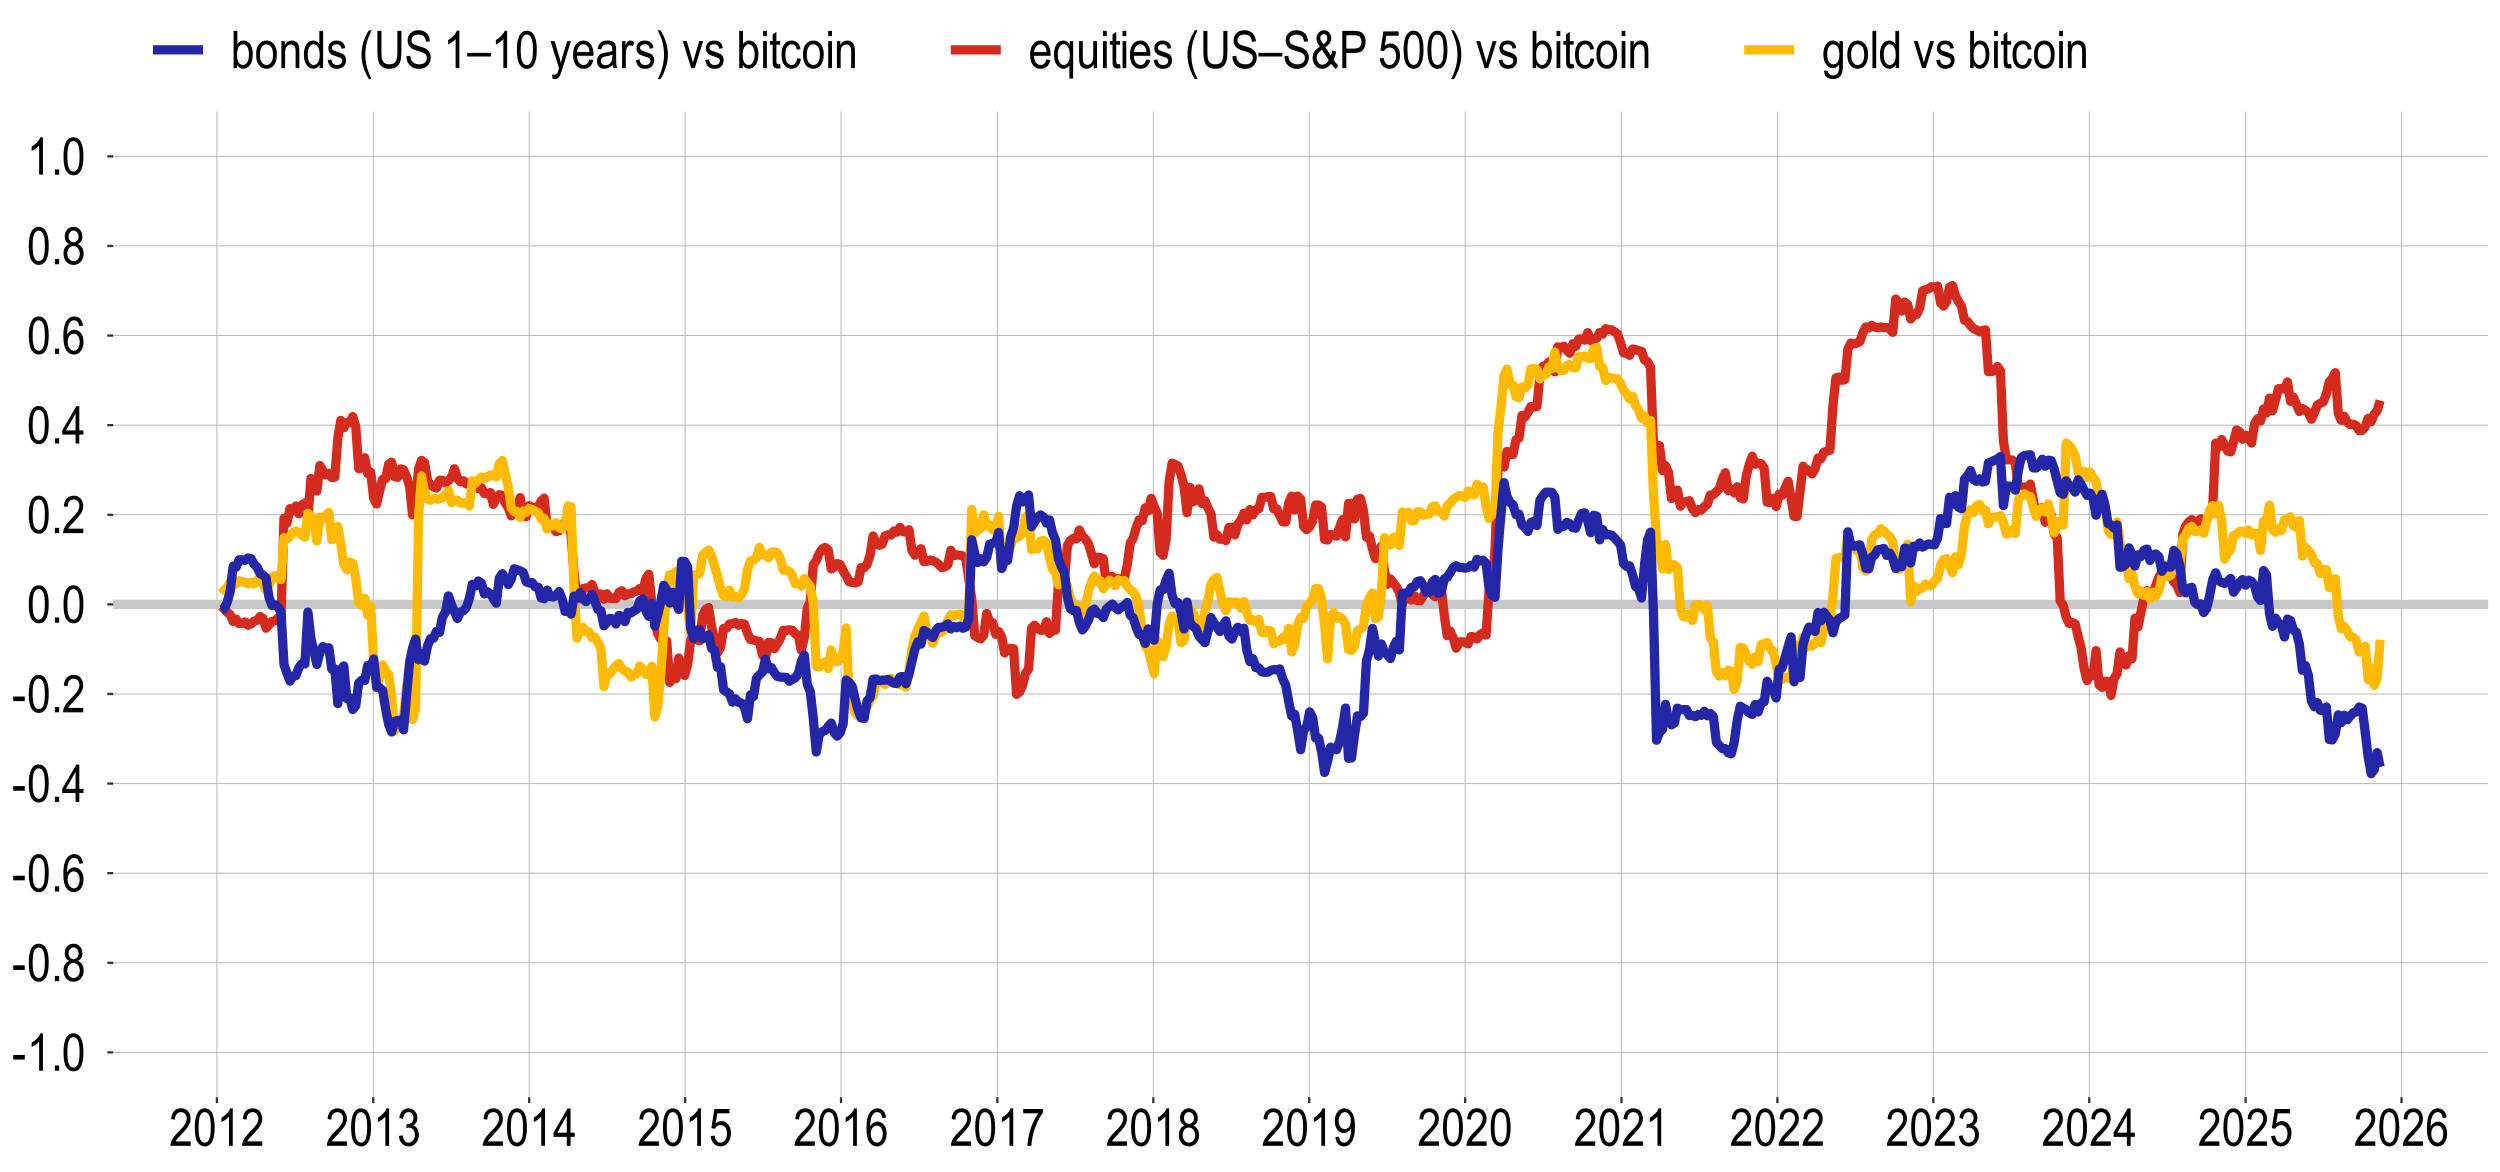 <?xml version="1.0" encoding="UTF-8"?>
<svg xmlns="http://www.w3.org/2000/svg" xmlns:xlink="http://www.w3.org/1999/xlink" width="1152" height="540" viewBox="0 0 1152 540">
<defs>
<g>
<g id="glyph-0-0">
<path d="M 0.516 0 L 0.516 -15 L 5.078 -15 L 5.078 0 Z M 1.062 -0.625 L 4.531 -0.625 L 4.531 -14.5 L 1.062 -14.5 Z M 1.062 -0.625 "/>
</g>
<g id="glyph-0-1">
<path d="M 0.625 -5.156 L 0.625 -7.281 L 5.938 -7.281 L 5.938 -5.156 Z M 0.625 -5.156 "/>
</g>
<g id="glyph-0-2">
<path d="M 7.297 0 L 5.562 0 L 5.562 -13.438 C 5.164 -12.969 4.629 -12.488 3.953 -12 C 3.285 -11.52 2.672 -11.156 2.109 -10.906 L 2.109 -12.938 C 3.066 -13.488 3.91 -14.156 4.641 -14.938 C 5.367 -15.727 5.879 -16.5 6.172 -17.25 L 7.297 -17.25 Z M 7.297 0 "/>
</g>
<g id="glyph-0-3">
<path d="M 1.812 0 L 1.812 -2.406 L 3.781 -2.406 L 3.781 0 Z M 1.812 0 "/>
</g>
<g id="glyph-0-4">
<path d="M 0.781 -8.469 C 0.781 -11.352 1.172 -13.535 1.953 -15.016 C 2.734 -16.504 3.879 -17.25 5.391 -17.25 C 6.734 -17.25 7.789 -16.648 8.562 -15.453 C 9.5 -13.992 9.969 -11.664 9.969 -8.469 C 9.969 -5.602 9.582 -3.426 8.812 -1.938 C 8.039 -0.445 6.895 0.297 5.375 0.297 C 4.031 0.297 2.926 -0.359 2.062 -1.672 C 1.207 -2.984 0.781 -5.25 0.781 -8.469 Z M 2.562 -8.469 C 2.562 -5.688 2.828 -3.816 3.359 -2.859 C 3.891 -1.91 4.578 -1.438 5.422 -1.438 C 6.203 -1.438 6.859 -1.914 7.391 -2.875 C 7.922 -3.844 8.188 -5.707 8.188 -8.469 C 8.188 -11.27 7.922 -13.141 7.391 -14.078 C 6.859 -15.023 6.164 -15.5 5.312 -15.5 C 4.531 -15.5 3.875 -15.02 3.344 -14.062 C 2.82 -13.102 2.562 -11.238 2.562 -8.469 Z M 2.562 -8.469 "/>
</g>
<g id="glyph-0-5">
<path d="M 3.453 -9.312 C 2.754 -9.625 2.227 -10.07 1.875 -10.656 C 1.52 -11.238 1.344 -11.961 1.344 -12.828 C 1.344 -14.141 1.723 -15.203 2.484 -16.016 C 3.254 -16.836 4.223 -17.25 5.391 -17.25 C 6.566 -17.25 7.539 -16.832 8.312 -16 C 9.094 -15.164 9.484 -14.086 9.484 -12.766 C 9.484 -11.93 9.312 -11.227 8.969 -10.656 C 8.625 -10.082 8.102 -9.633 7.406 -9.312 C 8.258 -8.977 8.914 -8.438 9.375 -7.688 C 9.832 -6.938 10.062 -6.008 10.062 -4.906 C 10.062 -3.375 9.613 -2.125 8.719 -1.156 C 7.832 -0.188 6.734 0.297 5.422 0.297 C 4.098 0.297 2.992 -0.188 2.109 -1.156 C 1.223 -2.125 0.781 -3.391 0.781 -4.953 C 0.781 -6.109 1.016 -7.055 1.484 -7.797 C 1.953 -8.547 2.609 -9.051 3.453 -9.312 Z M 3.125 -12.891 C 3.125 -12.047 3.344 -11.375 3.781 -10.875 C 4.227 -10.375 4.773 -10.125 5.422 -10.125 C 6.055 -10.125 6.598 -10.367 7.047 -10.859 C 7.492 -11.359 7.719 -12 7.719 -12.781 C 7.719 -13.582 7.488 -14.238 7.031 -14.75 C 6.57 -15.258 6.031 -15.516 5.406 -15.516 C 4.781 -15.516 4.242 -15.266 3.797 -14.766 C 3.348 -14.266 3.125 -13.641 3.125 -12.891 Z M 2.547 -4.953 C 2.547 -3.898 2.828 -3.051 3.391 -2.406 C 3.961 -1.758 4.641 -1.438 5.422 -1.438 C 6.223 -1.438 6.898 -1.75 7.453 -2.375 C 8.004 -3 8.281 -3.836 8.281 -4.891 C 8.281 -5.941 7.992 -6.789 7.422 -7.438 C 6.859 -8.082 6.176 -8.406 5.375 -8.406 C 4.594 -8.406 3.926 -8.082 3.375 -7.438 C 2.82 -6.801 2.547 -5.973 2.547 -4.953 Z M 2.547 -4.953 "/>
</g>
<g id="glyph-0-6">
<path d="M 9.766 -12.969 L 8.047 -12.812 C 7.879 -13.695 7.633 -14.328 7.312 -14.703 C 6.852 -15.242 6.301 -15.516 5.656 -15.516 C 4.645 -15.516 3.832 -14.891 3.219 -13.641 C 2.695 -12.566 2.43 -10.973 2.422 -8.859 C 2.828 -9.609 3.328 -10.176 3.922 -10.562 C 4.523 -10.945 5.164 -11.141 5.844 -11.141 C 6.957 -11.141 7.93 -10.633 8.766 -9.625 C 9.598 -8.613 10.016 -7.258 10.016 -5.562 C 10.016 -4.414 9.801 -3.375 9.375 -2.438 C 8.957 -1.508 8.422 -0.82 7.766 -0.375 C 7.109 0.07 6.391 0.297 5.609 0.297 C 4.18 0.297 3.004 -0.344 2.078 -1.625 C 1.16 -2.906 0.703 -5.047 0.703 -8.047 C 0.703 -11.359 1.176 -13.719 2.125 -15.125 C 3.07 -16.539 4.281 -17.25 5.75 -17.25 C 6.82 -17.25 7.719 -16.883 8.438 -16.156 C 9.164 -15.426 9.609 -14.363 9.766 -12.969 Z M 2.703 -5.562 C 2.703 -4.32 2.992 -3.32 3.578 -2.562 C 4.16 -1.812 4.836 -1.438 5.609 -1.438 C 6.297 -1.438 6.906 -1.789 7.438 -2.5 C 7.969 -3.219 8.234 -4.195 8.234 -5.438 C 8.234 -6.656 7.969 -7.598 7.438 -8.266 C 6.906 -8.941 6.258 -9.281 5.5 -9.281 C 4.75 -9.281 4.094 -8.945 3.531 -8.281 C 2.977 -7.613 2.703 -6.707 2.703 -5.562 Z M 2.703 -5.562 "/>
</g>
<g id="glyph-0-7">
<path d="M 6.328 0 L 6.328 -4.109 L 0.219 -4.109 L 0.219 -6.047 L 6.656 -17.188 L 8.062 -17.188 L 8.062 -6.047 L 9.969 -6.047 L 9.969 -4.109 L 8.062 -4.109 L 8.062 0 Z M 6.328 -6.047 L 6.328 -13.797 L 1.922 -6.047 Z M 6.328 -6.047 "/>
</g>
<g id="glyph-0-8">
<path d="M 9.906 -2.031 L 9.906 0 L 0.594 0 C 0.562 -0.82 0.805 -1.738 1.328 -2.75 C 1.848 -3.77 2.801 -4.973 4.188 -6.359 C 5.801 -7.961 6.859 -9.203 7.359 -10.078 C 7.859 -10.961 8.109 -11.785 8.109 -12.547 C 8.109 -13.422 7.852 -14.129 7.344 -14.672 C 6.832 -15.223 6.203 -15.5 5.453 -15.5 C 4.648 -15.5 3.988 -15.203 3.469 -14.609 C 2.957 -14.016 2.703 -13.164 2.703 -12.062 L 0.922 -12.281 C 1.047 -13.926 1.508 -15.164 2.312 -16 C 3.125 -16.832 4.191 -17.25 5.516 -17.25 C 6.953 -17.25 8.035 -16.766 8.766 -15.797 C 9.504 -14.828 9.875 -13.727 9.875 -12.5 C 9.875 -11.406 9.582 -10.352 9 -9.344 C 8.426 -8.344 7.332 -7.004 5.719 -5.328 C 4.688 -4.273 4.02 -3.555 3.719 -3.172 C 3.414 -2.797 3.172 -2.414 2.984 -2.031 Z M 9.906 -2.031 "/>
</g>
<g id="glyph-0-9">
<path d="M 0.797 -4.531 L 2.531 -4.812 C 2.895 -2.562 3.805 -1.438 5.266 -1.438 C 6.055 -1.438 6.738 -1.77 7.312 -2.438 C 7.895 -3.113 8.188 -3.984 8.188 -5.047 C 8.188 -6.047 7.922 -6.848 7.391 -7.453 C 6.859 -8.066 6.203 -8.375 5.422 -8.375 C 5.098 -8.375 4.691 -8.297 4.203 -8.141 L 4.406 -9.984 L 4.672 -9.969 C 5.523 -9.969 6.219 -10.227 6.75 -10.75 C 7.281 -11.27 7.547 -11.969 7.547 -12.844 C 7.547 -13.645 7.32 -14.289 6.875 -14.781 C 6.438 -15.27 5.895 -15.516 5.25 -15.516 C 4.582 -15.516 4.02 -15.258 3.562 -14.75 C 3.113 -14.238 2.828 -13.461 2.703 -12.422 L 0.969 -12.797 C 1.188 -14.266 1.676 -15.375 2.438 -16.125 C 3.207 -16.875 4.141 -17.25 5.234 -17.25 C 6.367 -17.25 7.332 -16.828 8.125 -15.984 C 8.926 -15.141 9.328 -14.078 9.328 -12.797 C 9.328 -12.016 9.156 -11.32 8.812 -10.719 C 8.477 -10.125 8.004 -9.656 7.391 -9.312 C 7.953 -9.156 8.414 -8.895 8.781 -8.531 C 9.156 -8.176 9.453 -7.695 9.672 -7.094 C 9.898 -6.488 10.016 -5.816 10.016 -5.078 C 10.016 -3.492 9.551 -2.195 8.625 -1.188 C 7.695 -0.188 6.582 0.312 5.281 0.312 C 4.082 0.312 3.062 -0.125 2.219 -1 C 1.383 -1.883 0.91 -3.062 0.797 -4.531 Z M 0.797 -4.531 "/>
</g>
<g id="glyph-0-10">
<path d="M 0.781 -4.5 L 2.609 -4.688 C 2.742 -3.594 3.055 -2.773 3.547 -2.234 C 4.047 -1.703 4.625 -1.438 5.281 -1.438 C 6.102 -1.438 6.812 -1.812 7.406 -2.562 C 8 -3.32 8.297 -4.352 8.297 -5.656 C 8.297 -6.883 8.008 -7.836 7.438 -8.516 C 6.863 -9.191 6.145 -9.531 5.281 -9.531 C 4.75 -9.531 4.254 -9.383 3.797 -9.094 C 3.348 -8.801 2.988 -8.391 2.719 -7.859 L 1.094 -8.125 L 2.469 -16.953 L 9.453 -16.953 L 9.453 -14.938 L 3.844 -14.938 L 3.078 -10.312 C 3.922 -11.031 4.812 -11.391 5.75 -11.391 C 6.926 -11.391 7.945 -10.883 8.812 -9.875 C 9.688 -8.875 10.125 -7.523 10.125 -5.828 C 10.125 -4.148 9.688 -2.707 8.812 -1.5 C 7.945 -0.301 6.781 0.297 5.312 0.297 C 4.094 0.297 3.062 -0.125 2.219 -0.969 C 1.383 -1.82 0.906 -3 0.781 -4.5 Z M 0.781 -4.5 "/>
</g>
<g id="glyph-0-11">
<path d="M 0.906 -14.938 L 0.906 -16.953 L 10.016 -16.953 L 10.016 -15.312 C 8.66 -13.551 7.469 -11.254 6.438 -8.422 C 5.406 -5.586 4.812 -2.781 4.656 0 L 2.875 0 C 2.895 -1.438 3.117 -3.113 3.547 -5.031 C 3.984 -6.945 4.582 -8.77 5.344 -10.5 C 6.102 -12.238 6.922 -13.719 7.797 -14.938 Z M 0.906 -14.938 "/>
</g>
<g id="glyph-0-12">
<path d="M 1.047 -3.969 L 2.703 -4.156 C 2.973 -2.344 3.754 -1.438 5.047 -1.438 C 5.629 -1.438 6.156 -1.633 6.625 -2.031 C 7.102 -2.426 7.504 -3.129 7.828 -4.141 C 8.16 -5.148 8.328 -6.328 8.328 -7.672 L 8.328 -8.094 C 7.961 -7.395 7.473 -6.844 6.859 -6.438 C 6.254 -6.031 5.633 -5.828 5 -5.828 C 3.852 -5.828 2.863 -6.328 2.031 -7.328 C 1.195 -8.336 0.781 -9.711 0.781 -11.453 C 0.781 -13.242 1.211 -14.656 2.078 -15.688 C 2.941 -16.727 3.992 -17.25 5.234 -17.25 C 6.109 -17.25 6.922 -16.957 7.672 -16.375 C 8.43 -15.801 9.02 -14.953 9.438 -13.828 C 9.852 -12.703 10.062 -11.082 10.062 -8.969 C 10.062 -6.602 9.836 -4.77 9.391 -3.469 C 8.941 -2.164 8.336 -1.211 7.578 -0.609 C 6.816 -0.004 5.961 0.297 5.016 0.297 C 3.941 0.297 3.047 -0.066 2.328 -0.797 C 1.609 -1.535 1.18 -2.594 1.047 -3.969 Z M 8.141 -11.562 C 8.141 -12.781 7.863 -13.738 7.312 -14.438 C 6.77 -15.145 6.141 -15.5 5.422 -15.5 C 4.68 -15.5 4.02 -15.125 3.438 -14.375 C 2.852 -13.625 2.562 -12.625 2.562 -11.375 C 2.562 -10.25 2.836 -9.352 3.391 -8.688 C 3.953 -8.02 4.617 -7.688 5.391 -7.688 C 6.16 -7.688 6.812 -8.02 7.344 -8.688 C 7.875 -9.363 8.141 -10.32 8.141 -11.562 Z M 8.141 -11.562 "/>
</g>
<g id="glyph-0-13">
<path d="M 2.859 0 L 1.25 0 L 1.25 -17.188 L 2.984 -17.188 L 2.984 -11.047 C 3.348 -11.609 3.758 -12.031 4.219 -12.312 C 4.688 -12.594 5.207 -12.734 5.781 -12.734 C 6.57 -12.734 7.297 -12.492 7.953 -12.016 C 8.609 -11.535 9.129 -10.812 9.516 -9.844 C 9.91 -8.875 10.109 -7.695 10.109 -6.312 C 10.109 -4.207 9.664 -2.582 8.781 -1.438 C 7.895 -0.289 6.863 0.281 5.688 0.281 C 5.094 0.281 4.555 0.129 4.078 -0.172 C 3.609 -0.484 3.203 -0.945 2.859 -1.562 Z M 2.844 -6.312 C 2.844 -5.031 2.957 -4.066 3.188 -3.422 C 3.426 -2.785 3.758 -2.297 4.188 -1.953 C 4.613 -1.617 5.086 -1.453 5.609 -1.453 C 6.328 -1.453 6.957 -1.852 7.5 -2.656 C 8.051 -3.457 8.328 -4.656 8.328 -6.25 C 8.328 -7.883 8.062 -9.082 7.531 -9.844 C 7 -10.613 6.348 -11 5.578 -11 C 4.867 -11 4.234 -10.598 3.672 -9.797 C 3.117 -8.992 2.844 -7.832 2.844 -6.312 Z M 2.844 -6.312 "/>
</g>
<g id="glyph-0-14">
<path d="M 0.625 -6.219 C 0.625 -8.375 1.07 -10 1.969 -11.094 C 2.875 -12.188 4.02 -12.734 5.406 -12.734 C 6.758 -12.734 7.895 -12.188 8.812 -11.094 C 9.727 -10 10.188 -8.422 10.188 -6.359 C 10.188 -4.117 9.734 -2.453 8.828 -1.359 C 7.93 -0.266 6.789 0.281 5.406 0.281 C 4.039 0.281 2.898 -0.266 1.984 -1.359 C 1.078 -2.461 0.625 -4.082 0.625 -6.219 Z M 2.391 -6.219 C 2.391 -4.613 2.68 -3.414 3.266 -2.625 C 3.859 -1.844 4.586 -1.453 5.453 -1.453 C 6.266 -1.453 6.961 -1.848 7.547 -2.641 C 8.129 -3.43 8.422 -4.625 8.422 -6.219 C 8.422 -7.82 8.125 -9.016 7.531 -9.797 C 6.945 -10.586 6.223 -10.984 5.359 -10.984 C 4.535 -10.984 3.832 -10.586 3.25 -9.797 C 2.676 -9.004 2.391 -7.812 2.391 -6.219 Z M 2.391 -6.219 "/>
</g>
<g id="glyph-0-15">
<path d="M 1.266 0 L 1.266 -12.453 L 2.828 -12.453 L 2.828 -10.672 C 3.203 -11.359 3.66 -11.875 4.203 -12.219 C 4.742 -12.562 5.367 -12.734 6.078 -12.734 C 6.617 -12.734 7.117 -12.625 7.578 -12.406 C 8.047 -12.188 8.422 -11.906 8.703 -11.562 C 8.992 -11.219 9.207 -10.766 9.344 -10.203 C 9.488 -9.648 9.562 -8.801 9.562 -7.656 L 9.562 0 L 7.828 0 L 7.828 -7.578 C 7.828 -8.484 7.75 -9.145 7.594 -9.562 C 7.438 -9.988 7.191 -10.316 6.859 -10.547 C 6.523 -10.785 6.141 -10.906 5.703 -10.906 C 4.879 -10.906 4.219 -10.594 3.719 -9.969 C 3.227 -9.352 2.984 -8.297 2.984 -6.797 L 2.984 0 Z M 1.266 0 "/>
</g>
<g id="glyph-0-16">
<path d="M 7.891 0 L 7.891 -1.578 C 7.578 -0.973 7.172 -0.508 6.672 -0.188 C 6.18 0.121 5.656 0.281 5.094 0.281 C 3.883 0.281 2.836 -0.285 1.953 -1.422 C 1.078 -2.555 0.641 -4.156 0.641 -6.219 C 0.641 -7.633 0.832 -8.832 1.219 -9.812 C 1.613 -10.801 2.141 -11.535 2.797 -12.016 C 3.453 -12.492 4.176 -12.734 4.969 -12.734 C 5.539 -12.734 6.07 -12.582 6.562 -12.281 C 7.051 -11.977 7.453 -11.555 7.766 -11.016 L 7.766 -17.188 L 9.5 -17.188 L 9.5 0 Z M 2.422 -6.219 C 2.422 -4.602 2.695 -3.406 3.25 -2.625 C 3.812 -1.844 4.461 -1.453 5.203 -1.453 C 5.941 -1.453 6.578 -1.828 7.109 -2.578 C 7.648 -3.328 7.922 -4.461 7.922 -5.984 C 7.922 -7.723 7.648 -8.992 7.109 -9.797 C 6.578 -10.598 5.898 -11 5.078 -11 C 4.348 -11 3.723 -10.613 3.203 -9.844 C 2.68 -9.07 2.422 -7.863 2.422 -6.219 Z M 2.422 -6.219 "/>
</g>
<g id="glyph-0-17">
<path d="M 0.609 -3.719 L 2.328 -4.047 C 2.422 -3.172 2.691 -2.52 3.141 -2.094 C 3.598 -1.664 4.203 -1.453 4.953 -1.453 C 5.703 -1.453 6.281 -1.633 6.688 -2 C 7.102 -2.375 7.312 -2.848 7.312 -3.422 C 7.312 -3.91 7.133 -4.297 6.781 -4.578 C 6.539 -4.766 5.957 -5 5.031 -5.281 C 3.688 -5.688 2.785 -6.035 2.328 -6.328 C 1.879 -6.617 1.531 -7.004 1.281 -7.484 C 1.031 -7.973 0.906 -8.523 0.906 -9.141 C 0.906 -10.203 1.242 -11.066 1.922 -11.734 C 2.598 -12.398 3.539 -12.734 4.75 -12.734 C 5.508 -12.734 6.176 -12.594 6.75 -12.312 C 7.32 -12.039 7.758 -11.676 8.062 -11.219 C 8.363 -10.758 8.578 -10.098 8.703 -9.234 L 7.016 -8.953 C 6.859 -10.316 6.117 -11 4.797 -11 C 4.047 -11 3.484 -10.848 3.109 -10.547 C 2.742 -10.242 2.562 -9.859 2.562 -9.391 C 2.562 -8.93 2.738 -8.566 3.094 -8.297 C 3.301 -8.141 3.926 -7.891 4.969 -7.547 C 6.395 -7.086 7.316 -6.723 7.734 -6.453 C 8.16 -6.18 8.488 -5.812 8.719 -5.344 C 8.957 -4.883 9.078 -4.332 9.078 -3.688 C 9.078 -2.5 8.703 -1.535 7.953 -0.797 C 7.203 -0.066 6.172 0.297 4.859 0.297 C 2.422 0.297 1.004 -1.039 0.609 -3.719 Z M 0.609 -3.719 "/>
</g>
<g id="glyph-0-18">
</g>
<g id="glyph-0-19">
<path d="M 4.594 5.047 C 3.738 3.703 2.957 2.047 2.25 0.078 C 1.539 -1.891 1.188 -3.992 1.188 -6.234 C 1.188 -10.035 2.32 -13.781 4.594 -17.469 L 5.844 -17.469 C 4.969 -15.633 4.363 -14.211 4.031 -13.203 C 3.695 -12.191 3.43 -11.078 3.234 -9.859 C 3.047 -8.648 2.953 -7.438 2.953 -6.219 C 2.953 -2.469 3.914 1.285 5.844 5.047 Z M 4.594 5.047 "/>
</g>
<g id="glyph-0-20">
<path d="M 10.719 -17.188 L 12.594 -17.188 L 12.594 -7.25 C 12.594 -5.594 12.43 -4.227 12.109 -3.156 C 11.785 -2.094 11.195 -1.25 10.344 -0.625 C 9.488 -0.008 8.398 0.297 7.078 0.297 C 5.223 0.297 3.832 -0.254 2.906 -1.359 C 1.977 -2.473 1.516 -4.438 1.516 -7.25 L 1.516 -17.188 L 3.375 -17.188 L 3.375 -7.266 C 3.375 -5.711 3.492 -4.586 3.734 -3.891 C 3.984 -3.191 4.379 -2.66 4.922 -2.297 C 5.473 -1.941 6.145 -1.766 6.938 -1.766 C 8.27 -1.766 9.234 -2.141 9.828 -2.891 C 10.422 -3.641 10.719 -5.098 10.719 -7.266 Z M 10.719 -17.188 "/>
</g>
<g id="glyph-0-21">
<path d="M 0.891 -5.516 L 2.656 -5.703 C 2.75 -4.766 2.957 -4.031 3.281 -3.5 C 3.613 -2.969 4.086 -2.539 4.703 -2.219 C 5.328 -1.906 6.023 -1.75 6.797 -1.75 C 7.91 -1.75 8.77 -2.02 9.375 -2.562 C 9.988 -3.102 10.297 -3.805 10.297 -4.672 C 10.297 -5.18 10.188 -5.625 9.969 -6 C 9.75 -6.383 9.41 -6.695 8.953 -6.938 C 8.504 -7.176 7.535 -7.516 6.047 -7.953 C 4.723 -8.348 3.781 -8.742 3.219 -9.141 C 2.656 -9.535 2.219 -10.039 1.906 -10.656 C 1.594 -11.27 1.438 -11.961 1.438 -12.734 C 1.438 -14.129 1.883 -15.266 2.781 -16.141 C 3.676 -17.023 4.883 -17.469 6.406 -17.469 C 7.457 -17.469 8.375 -17.258 9.156 -16.844 C 9.945 -16.438 10.555 -15.844 10.984 -15.062 C 11.422 -14.289 11.656 -13.383 11.688 -12.344 L 9.891 -12.172 C 9.797 -13.297 9.461 -14.125 8.891 -14.656 C 8.316 -15.195 7.508 -15.469 6.469 -15.469 C 5.414 -15.469 4.609 -15.227 4.047 -14.75 C 3.492 -14.281 3.219 -13.672 3.219 -12.922 C 3.219 -12.234 3.422 -11.695 3.828 -11.312 C 4.234 -10.926 5.148 -10.539 6.578 -10.156 C 7.961 -9.77 8.938 -9.438 9.5 -9.156 C 10.363 -8.719 11.016 -8.141 11.453 -7.422 C 11.891 -6.711 12.109 -5.859 12.109 -4.859 C 12.109 -3.879 11.875 -2.984 11.406 -2.172 C 10.945 -1.367 10.32 -0.754 9.531 -0.328 C 8.738 0.098 7.785 0.312 6.672 0.312 C 4.93 0.312 3.539 -0.211 2.5 -1.266 C 1.469 -2.316 0.93 -3.734 0.891 -5.516 Z M 0.891 -5.516 "/>
</g>
<g id="glyph-0-22">
<path d="M -0.078 -5.375 L -0.078 -7.062 L 10.875 -7.062 L 10.875 -5.375 Z M -0.078 -5.375 "/>
</g>
<g id="glyph-0-23">
<path d="M 1.219 4.797 L 1.031 2.812 C 1.414 2.938 1.742 3 2.016 3 C 2.379 3 2.68 2.926 2.922 2.781 C 3.16 2.633 3.359 2.406 3.516 2.094 C 3.566 1.977 3.797 1.289 4.203 0.031 L 0.312 -12.453 L 2.188 -12.453 L 4.312 -5.234 C 4.582 -4.336 4.828 -3.379 5.047 -2.359 C 5.242 -3.328 5.477 -4.27 5.75 -5.188 L 7.938 -12.453 L 9.672 -12.453 L 5.797 0.219 C 5.285 1.852 4.883 2.945 4.594 3.5 C 4.301 4.051 3.969 4.445 3.594 4.688 C 3.219 4.926 2.797 5.047 2.328 5.047 C 2.004 5.047 1.633 4.961 1.219 4.797 Z M 1.219 4.797 "/>
</g>
<g id="glyph-0-24">
<path d="M 8.25 -4.016 L 10.031 -3.734 C 9.738 -2.41 9.203 -1.41 8.422 -0.734 C 7.641 -0.055 6.676 0.281 5.531 0.281 C 4.082 0.281 2.91 -0.266 2.016 -1.359 C 1.129 -2.461 0.688 -4.051 0.688 -6.125 C 0.688 -8.27 1.133 -9.906 2.031 -11.031 C 2.938 -12.164 4.082 -12.734 5.469 -12.734 C 6.781 -12.734 7.879 -12.176 8.766 -11.062 C 9.648 -9.957 10.094 -8.352 10.094 -6.25 L 10.078 -5.688 L 2.469 -5.688 C 2.531 -4.289 2.848 -3.234 3.422 -2.516 C 4.004 -1.805 4.711 -1.453 5.547 -1.453 C 6.836 -1.453 7.738 -2.305 8.25 -4.016 Z M 2.562 -7.422 L 8.266 -7.422 C 8.18 -8.492 7.953 -9.297 7.578 -9.828 C 7.016 -10.609 6.305 -11 5.453 -11 C 4.68 -11 4.02 -10.676 3.469 -10.031 C 2.926 -9.383 2.625 -8.516 2.562 -7.422 Z M 2.562 -7.422 "/>
</g>
<g id="glyph-0-25">
<path d="M 7.922 -1.531 C 7.348 -0.938 6.75 -0.484 6.125 -0.172 C 5.5 0.129 4.848 0.281 4.172 0.281 C 3.109 0.281 2.258 -0.035 1.625 -0.672 C 1 -1.316 0.688 -2.18 0.688 -3.266 C 0.688 -3.984 0.832 -4.617 1.125 -5.172 C 1.426 -5.734 1.832 -6.172 2.344 -6.484 C 2.863 -6.797 3.645 -7.023 4.688 -7.172 C 6.094 -7.379 7.125 -7.625 7.781 -7.906 L 7.797 -8.438 C 7.797 -9.289 7.645 -9.891 7.344 -10.234 C 6.906 -10.734 6.242 -10.984 5.359 -10.984 C 4.555 -10.984 3.953 -10.816 3.547 -10.484 C 3.148 -10.148 2.859 -9.523 2.672 -8.609 L 0.969 -8.891 C 1.219 -10.234 1.707 -11.207 2.438 -11.812 C 3.176 -12.426 4.234 -12.734 5.609 -12.734 C 6.68 -12.734 7.52 -12.531 8.125 -12.125 C 8.738 -11.719 9.125 -11.219 9.281 -10.625 C 9.445 -10.031 9.531 -9.164 9.531 -8.031 L 9.531 -5.219 C 9.531 -3.25 9.566 -2.008 9.641 -1.5 C 9.711 -0.988 9.859 -0.488 10.078 0 L 8.281 0 C 8.094 -0.426 7.973 -0.938 7.922 -1.531 Z M 7.781 -6.25 C 7.145 -5.938 6.203 -5.672 4.953 -5.453 C 4.234 -5.328 3.727 -5.18 3.438 -5.016 C 3.145 -4.859 2.914 -4.633 2.75 -4.344 C 2.594 -4.051 2.516 -3.711 2.516 -3.328 C 2.516 -2.734 2.695 -2.258 3.062 -1.906 C 3.438 -1.551 3.945 -1.375 4.594 -1.375 C 5.207 -1.375 5.766 -1.531 6.266 -1.844 C 6.773 -2.164 7.156 -2.594 7.406 -3.125 C 7.656 -3.664 7.781 -4.445 7.781 -5.469 Z M 7.781 -6.25 "/>
</g>
<g id="glyph-0-26">
<path d="M 1.266 0 L 1.266 -12.453 L 2.828 -12.453 L 2.828 -10.562 C 3.223 -11.438 3.586 -12.016 3.922 -12.297 C 4.254 -12.586 4.629 -12.734 5.047 -12.734 C 5.617 -12.734 6.207 -12.504 6.812 -12.047 L 6.219 -10.094 C 5.789 -10.395 5.375 -10.547 4.969 -10.547 C 4.602 -10.547 4.266 -10.414 3.953 -10.156 C 3.648 -9.906 3.438 -9.547 3.312 -9.078 C 3.094 -8.273 2.984 -7.422 2.984 -6.516 L 2.984 0 Z M 1.266 0 "/>
</g>
<g id="glyph-0-27">
<path d="M 1.953 5.047 L 0.719 5.047 C 2.633 1.285 3.594 -2.469 3.594 -6.219 C 3.594 -7.438 3.492 -8.648 3.297 -9.859 C 3.109 -11.078 2.848 -12.191 2.516 -13.203 C 2.191 -14.211 1.594 -15.633 0.719 -17.469 L 1.953 -17.469 C 4.234 -13.781 5.375 -10.035 5.375 -6.234 C 5.375 -4.055 5.031 -1.984 4.344 -0.016 C 3.664 1.953 2.867 3.641 1.953 5.047 Z M 1.953 5.047 "/>
</g>
<g id="glyph-0-28">
<path d="M 4.125 0 L 0.25 -12.453 L 2.078 -12.453 L 4.266 -5 C 4.516 -4.156 4.734 -3.316 4.922 -2.484 C 5.066 -3.141 5.281 -3.93 5.562 -4.859 L 7.828 -12.453 L 9.609 -12.453 L 5.75 0 Z M 4.125 0 "/>
</g>
<g id="glyph-0-29">
<path d="M 1.266 -14.75 L 1.266 -17.188 L 2.984 -17.188 L 2.984 -14.75 Z M 1.266 0 L 1.266 -12.453 L 2.984 -12.453 L 2.984 0 Z M 1.266 0 "/>
</g>
<g id="glyph-0-30">
<path d="M 5.125 -1.891 L 5.359 -0.031 C 4.879 0.102 4.445 0.172 4.062 0.172 C 3.469 0.172 2.984 0.051 2.609 -0.188 C 2.242 -0.426 1.992 -0.754 1.859 -1.172 C 1.723 -1.586 1.656 -2.41 1.656 -3.641 L 1.656 -10.812 L 0.391 -10.812 L 0.391 -12.453 L 1.656 -12.453 L 1.656 -15.531 L 3.375 -16.797 L 3.375 -12.453 L 5.125 -12.453 L 5.125 -10.812 L 3.375 -10.812 L 3.375 -3.531 C 3.375 -2.852 3.426 -2.422 3.531 -2.234 C 3.676 -1.953 3.953 -1.812 4.359 -1.812 C 4.555 -1.812 4.812 -1.836 5.125 -1.891 Z M 5.125 -1.891 "/>
</g>
<g id="glyph-0-31">
<path d="M 7.953 -4.562 L 9.656 -4.297 C 9.457 -2.805 8.969 -1.672 8.188 -0.891 C 7.406 -0.109 6.461 0.281 5.359 0.281 C 4.023 0.281 2.926 -0.266 2.062 -1.359 C 1.195 -2.461 0.766 -4.086 0.766 -6.234 C 0.766 -8.398 1.195 -10.023 2.062 -11.109 C 2.938 -12.191 4.055 -12.734 5.422 -12.734 C 6.484 -12.734 7.375 -12.406 8.094 -11.75 C 8.812 -11.094 9.273 -10.109 9.484 -8.797 L 7.812 -8.469 C 7.645 -9.312 7.359 -9.941 6.953 -10.359 C 6.547 -10.785 6.055 -11 5.484 -11 C 4.629 -11 3.922 -10.617 3.359 -9.859 C 2.805 -9.109 2.531 -7.91 2.531 -6.266 C 2.531 -4.578 2.797 -3.352 3.328 -2.594 C 3.867 -1.832 4.555 -1.453 5.391 -1.453 C 6.047 -1.453 6.602 -1.703 7.062 -2.203 C 7.531 -2.711 7.828 -3.5 7.953 -4.562 Z M 7.953 -4.562 "/>
</g>
<g id="glyph-0-32">
<path d="M 7.766 4.766 L 7.766 -1.328 C 7.492 -0.848 7.113 -0.457 6.625 -0.156 C 6.133 0.133 5.645 0.281 5.156 0.281 C 3.938 0.281 2.879 -0.297 1.984 -1.453 C 1.098 -2.609 0.656 -4.238 0.656 -6.344 C 0.656 -8.164 1.031 -9.688 1.781 -10.906 C 2.531 -12.125 3.594 -12.734 4.969 -12.734 C 5.602 -12.734 6.164 -12.566 6.656 -12.234 C 7.145 -11.91 7.57 -11.426 7.938 -10.781 L 7.938 -12.453 L 9.5 -12.453 L 9.5 4.766 Z M 2.422 -6.266 C 2.422 -4.641 2.703 -3.43 3.266 -2.641 C 3.828 -1.848 4.5 -1.453 5.281 -1.453 C 5.977 -1.453 6.598 -1.832 7.141 -2.594 C 7.68 -3.352 7.953 -4.488 7.953 -6 C 7.953 -7.707 7.664 -8.977 7.094 -9.812 C 6.531 -10.645 5.859 -11.062 5.078 -11.062 C 4.367 -11.062 3.75 -10.672 3.219 -9.891 C 2.688 -9.117 2.422 -7.91 2.422 -6.266 Z M 2.422 -6.266 "/>
</g>
<g id="glyph-0-33">
<path d="M 7.953 0 L 7.953 -1.828 C 7.555 -1.129 7.086 -0.602 6.547 -0.25 C 6.016 0.102 5.406 0.281 4.719 0.281 C 3.914 0.281 3.227 0.066 2.656 -0.359 C 2.094 -0.797 1.711 -1.348 1.516 -2.016 C 1.328 -2.68 1.234 -3.586 1.234 -4.734 L 1.234 -12.453 L 2.953 -12.453 L 2.953 -5.547 C 2.953 -4.266 3.016 -3.406 3.141 -2.969 C 3.273 -2.539 3.516 -2.191 3.859 -1.922 C 4.211 -1.66 4.609 -1.531 5.047 -1.531 C 5.879 -1.531 6.562 -1.875 7.094 -2.562 C 7.539 -3.145 7.766 -4.219 7.766 -5.781 L 7.766 -12.453 L 9.5 -12.453 L 9.5 0 Z M 7.953 0 "/>
</g>
<g id="glyph-0-34">
<path d="M 9.359 -2.031 C 8.223 -0.477 6.879 0.297 5.328 0.297 C 3.93 0.297 2.836 -0.223 2.047 -1.266 C 1.254 -2.316 0.859 -3.477 0.859 -4.75 C 0.859 -6.863 1.973 -8.57 4.203 -9.875 C 3.586 -10.738 3.172 -11.445 2.953 -12 C 2.734 -12.562 2.625 -13.109 2.625 -13.641 C 2.625 -14.723 2.961 -15.629 3.641 -16.359 C 4.328 -17.098 5.156 -17.469 6.125 -17.469 C 7.039 -17.469 7.816 -17.125 8.453 -16.438 C 9.086 -15.75 9.406 -14.875 9.406 -13.812 C 9.406 -12.176 8.516 -10.781 6.734 -9.625 L 9.266 -5.703 C 9.547 -6.367 9.77 -7.164 9.938 -8.094 L 11.734 -7.625 C 11.43 -6.133 11.016 -4.898 10.484 -3.922 C 11.117 -2.891 11.852 -2.008 12.688 -1.281 L 11.516 0.406 C 10.828 -0.152 10.109 -0.969 9.359 -2.031 Z M 5.844 -10.984 C 6.562 -11.504 7.035 -11.961 7.266 -12.359 C 7.504 -12.766 7.625 -13.227 7.625 -13.75 C 7.625 -14.352 7.469 -14.832 7.156 -15.188 C 6.844 -15.551 6.469 -15.734 6.031 -15.734 C 5.594 -15.734 5.207 -15.555 4.875 -15.203 C 4.551 -14.859 4.391 -14.406 4.391 -13.844 C 4.391 -13.301 4.617 -12.711 5.078 -12.078 Z M 8.281 -3.688 L 5.109 -8.484 C 4.223 -7.836 3.602 -7.227 3.25 -6.656 C 2.895 -6.082 2.719 -5.488 2.719 -4.875 C 2.719 -4.094 2.957 -3.348 3.438 -2.641 C 3.926 -1.93 4.562 -1.578 5.344 -1.578 C 5.844 -1.578 6.367 -1.766 6.922 -2.141 C 7.484 -2.523 7.938 -3.039 8.281 -3.688 Z M 8.281 -3.688 "/>
</g>
<g id="glyph-0-35">
<path d="M 1.531 0 L 1.531 -17.188 L 6.828 -17.188 C 8.078 -17.188 9 -17.078 9.594 -16.859 C 10.406 -16.555 11.051 -16.004 11.531 -15.203 C 12.02 -14.398 12.266 -13.41 12.266 -12.234 C 12.266 -10.691 11.867 -9.43 11.078 -8.453 C 10.297 -7.473 8.938 -6.984 7 -6.984 L 3.391 -6.984 L 3.391 0 Z M 3.391 -9.016 L 7.031 -9.016 C 8.176 -9.016 9.016 -9.273 9.547 -9.797 C 10.078 -10.316 10.344 -11.098 10.344 -12.141 C 10.344 -12.816 10.211 -13.395 9.953 -13.875 C 9.691 -14.363 9.375 -14.695 9 -14.875 C 8.633 -15.062 7.969 -15.156 7 -15.156 L 3.391 -15.156 Z M 3.391 -9.016 "/>
</g>
<g id="glyph-0-36">
<path d="M 0.938 1.031 L 2.625 1.344 C 2.707 2 2.941 2.488 3.328 2.812 C 3.723 3.145 4.266 3.312 4.953 3.312 C 5.711 3.312 6.316 3.129 6.766 2.766 C 7.211 2.398 7.52 1.859 7.688 1.141 C 7.789 0.703 7.844 -0.219 7.844 -1.625 C 7.469 -1.094 7.047 -0.688 6.578 -0.406 C 6.109 -0.133 5.586 0 5.016 0 C 3.797 0 2.785 -0.516 1.984 -1.547 C 1.055 -2.734 0.594 -4.32 0.594 -6.312 C 0.594 -7.656 0.797 -8.828 1.203 -9.828 C 1.609 -10.828 2.141 -11.562 2.797 -12.031 C 3.461 -12.5 4.207 -12.734 5.031 -12.734 C 5.633 -12.734 6.18 -12.582 6.672 -12.281 C 7.172 -11.988 7.613 -11.547 8 -10.953 L 8 -12.453 L 9.594 -12.453 L 9.594 -1.688 C 9.594 0.227 9.438 1.594 9.125 2.406 C 8.812 3.227 8.297 3.875 7.578 4.344 C 6.867 4.812 6.016 5.047 5.016 5.047 C 3.691 5.047 2.676 4.691 1.969 3.984 C 1.258 3.273 0.914 2.289 0.938 1.031 Z M 2.375 -6.453 C 2.375 -4.816 2.645 -3.625 3.188 -2.875 C 3.727 -2.125 4.391 -1.75 5.172 -1.75 C 5.953 -1.75 6.613 -2.113 7.156 -2.844 C 7.707 -3.582 7.984 -4.754 7.984 -6.359 C 7.984 -7.922 7.703 -9.082 7.141 -9.844 C 6.578 -10.602 5.895 -10.984 5.094 -10.984 C 4.375 -10.984 3.738 -10.602 3.188 -9.844 C 2.645 -9.082 2.375 -7.953 2.375 -6.453 Z M 2.375 -6.453 "/>
</g>
<g id="glyph-0-37">
<path d="M 1.219 0 L 1.219 -17.188 L 2.938 -17.188 L 2.938 0 Z M 1.219 0 "/>
</g>
</g>
<clipPath id="clip-0">
<path clip-rule="nonzero" d="M 52.184 484 L 1146.523 484 L 1146.523 486 L 52.184 486 Z M 52.184 484 "/>
</clipPath>
<clipPath id="clip-1">
<path clip-rule="nonzero" d="M 52.184 443 L 1146.523 443 L 1146.523 444 L 52.184 444 Z M 52.184 443 "/>
</clipPath>
<clipPath id="clip-2">
<path clip-rule="nonzero" d="M 52.184 402 L 1146.523 402 L 1146.523 403 L 52.184 403 Z M 52.184 402 "/>
</clipPath>
<clipPath id="clip-3">
<path clip-rule="nonzero" d="M 52.184 360 L 1146.523 360 L 1146.523 362 L 52.184 362 Z M 52.184 360 "/>
</clipPath>
<clipPath id="clip-4">
<path clip-rule="nonzero" d="M 52.184 319 L 1146.523 319 L 1146.523 320 L 52.184 320 Z M 52.184 319 "/>
</clipPath>
<clipPath id="clip-5">
<path clip-rule="nonzero" d="M 52.184 278 L 1146.523 278 L 1146.523 279 L 52.184 279 Z M 52.184 278 "/>
</clipPath>
<clipPath id="clip-6">
<path clip-rule="nonzero" d="M 52.184 236 L 1146.523 236 L 1146.523 238 L 52.184 238 Z M 52.184 236 "/>
</clipPath>
<clipPath id="clip-7">
<path clip-rule="nonzero" d="M 52.184 195 L 1146.523 195 L 1146.523 197 L 52.184 197 Z M 52.184 195 "/>
</clipPath>
<clipPath id="clip-8">
<path clip-rule="nonzero" d="M 52.184 154 L 1146.523 154 L 1146.523 155 L 52.184 155 Z M 52.184 154 "/>
</clipPath>
<clipPath id="clip-9">
<path clip-rule="nonzero" d="M 52.184 113 L 1146.523 113 L 1146.523 114 L 52.184 114 Z M 52.184 113 "/>
</clipPath>
<clipPath id="clip-10">
<path clip-rule="nonzero" d="M 52.184 71 L 1146.523 71 L 1146.523 73 L 52.184 73 Z M 52.184 71 "/>
</clipPath>
<clipPath id="clip-11">
<path clip-rule="nonzero" d="M 99 51.398 L 101 51.398 L 101 505.59 L 99 505.59 Z M 99 51.398 "/>
</clipPath>
<clipPath id="clip-12">
<path clip-rule="nonzero" d="M 171 51.398 L 173 51.398 L 173 505.59 L 171 505.59 Z M 171 51.398 "/>
</clipPath>
<clipPath id="clip-13">
<path clip-rule="nonzero" d="M 243 51.398 L 245 51.398 L 245 505.59 L 243 505.59 Z M 243 51.398 "/>
</clipPath>
<clipPath id="clip-14">
<path clip-rule="nonzero" d="M 315 51.398 L 316 51.398 L 316 505.59 L 315 505.59 Z M 315 51.398 "/>
</clipPath>
<clipPath id="clip-15">
<path clip-rule="nonzero" d="M 387 51.398 L 388 51.398 L 388 505.59 L 387 505.59 Z M 387 51.398 "/>
</clipPath>
<clipPath id="clip-16">
<path clip-rule="nonzero" d="M 459 51.398 L 460 51.398 L 460 505.59 L 459 505.59 Z M 459 51.398 "/>
</clipPath>
<clipPath id="clip-17">
<path clip-rule="nonzero" d="M 531 51.398 L 532 51.398 L 532 505.59 L 531 505.59 Z M 531 51.398 "/>
</clipPath>
<clipPath id="clip-18">
<path clip-rule="nonzero" d="M 603 51.398 L 604 51.398 L 604 505.59 L 603 505.59 Z M 603 51.398 "/>
</clipPath>
<clipPath id="clip-19">
<path clip-rule="nonzero" d="M 674 51.398 L 676 51.398 L 676 505.59 L 674 505.59 Z M 674 51.398 "/>
</clipPath>
<clipPath id="clip-20">
<path clip-rule="nonzero" d="M 746 51.398 L 748 51.398 L 748 505.59 L 746 505.59 Z M 746 51.398 "/>
</clipPath>
<clipPath id="clip-21">
<path clip-rule="nonzero" d="M 818 51.398 L 820 51.398 L 820 505.59 L 818 505.59 Z M 818 51.398 "/>
</clipPath>
<clipPath id="clip-22">
<path clip-rule="nonzero" d="M 890 51.398 L 892 51.398 L 892 505.59 L 890 505.59 Z M 890 51.398 "/>
</clipPath>
<clipPath id="clip-23">
<path clip-rule="nonzero" d="M 962 51.398 L 963 51.398 L 963 505.59 L 962 505.59 Z M 962 51.398 "/>
</clipPath>
<clipPath id="clip-24">
<path clip-rule="nonzero" d="M 1034 51.398 L 1035 51.398 L 1035 505.59 L 1034 505.59 Z M 1034 51.398 "/>
</clipPath>
<clipPath id="clip-25">
<path clip-rule="nonzero" d="M 1106 51.398 L 1107 51.398 L 1107 505.59 L 1106 505.59 Z M 1106 51.398 "/>
</clipPath>
<clipPath id="clip-26">
<path clip-rule="nonzero" d="M 52.184 276 L 1146.523 276 L 1146.523 281 L 52.184 281 Z M 52.184 276 "/>
</clipPath>
</defs>
<rect x="-115.2" y="-54" width="1382.4" height="648" fill="rgb(100%, 100%, 100%)" fill-opacity="1"/>
<rect x="-115.2" y="-54" width="1382.4" height="648" fill="rgb(100%, 100%, 100%)" fill-opacity="1"/>
<path fill="none" stroke-width="1.067" stroke-linecap="round" stroke-linejoin="round" stroke="rgb(100%, 100%, 100%)" stroke-opacity="1" stroke-miterlimit="10" d="M 0 540 L 1152 540 L 1152 0 L 0 0 Z M 0 540 "/>
<g clip-path="url(#clip-0)">
<path fill="none" stroke-width="0.427" stroke-linecap="butt" stroke-linejoin="round" stroke="rgb(70.588%, 70.588%, 70.588%)" stroke-opacity="1" stroke-miterlimit="10" d="M 52.184 484.945 L 1146.52 484.945 "/>
</g>
<g clip-path="url(#clip-1)">
<path fill="none" stroke-width="0.427" stroke-linecap="butt" stroke-linejoin="round" stroke="rgb(70.588%, 70.588%, 70.588%)" stroke-opacity="1" stroke-miterlimit="10" d="M 52.184 443.652 L 1146.52 443.652 "/>
</g>
<g clip-path="url(#clip-2)">
<path fill="none" stroke-width="0.427" stroke-linecap="butt" stroke-linejoin="round" stroke="rgb(70.588%, 70.588%, 70.588%)" stroke-opacity="1" stroke-miterlimit="10" d="M 52.184 402.363 L 1146.52 402.363 "/>
</g>
<g clip-path="url(#clip-3)">
<path fill="none" stroke-width="0.427" stroke-linecap="butt" stroke-linejoin="round" stroke="rgb(70.588%, 70.588%, 70.588%)" stroke-opacity="1" stroke-miterlimit="10" d="M 52.184 361.074 L 1146.52 361.074 "/>
</g>
<g clip-path="url(#clip-4)">
<path fill="none" stroke-width="0.427" stroke-linecap="butt" stroke-linejoin="round" stroke="rgb(70.588%, 70.588%, 70.588%)" stroke-opacity="1" stroke-miterlimit="10" d="M 52.184 319.785 L 1146.52 319.785 "/>
</g>
<g clip-path="url(#clip-5)">
<path fill="none" stroke-width="0.427" stroke-linecap="butt" stroke-linejoin="round" stroke="rgb(70.588%, 70.588%, 70.588%)" stroke-opacity="1" stroke-miterlimit="10" d="M 52.184 278.492 L 1146.52 278.492 "/>
</g>
<g clip-path="url(#clip-6)">
<path fill="none" stroke-width="0.427" stroke-linecap="butt" stroke-linejoin="round" stroke="rgb(70.588%, 70.588%, 70.588%)" stroke-opacity="1" stroke-miterlimit="10" d="M 52.184 237.203 L 1146.52 237.203 "/>
</g>
<g clip-path="url(#clip-7)">
<path fill="none" stroke-width="0.427" stroke-linecap="butt" stroke-linejoin="round" stroke="rgb(70.588%, 70.588%, 70.588%)" stroke-opacity="1" stroke-miterlimit="10" d="M 52.184 195.914 L 1146.52 195.914 "/>
</g>
<g clip-path="url(#clip-8)">
<path fill="none" stroke-width="0.427" stroke-linecap="butt" stroke-linejoin="round" stroke="rgb(70.588%, 70.588%, 70.588%)" stroke-opacity="1" stroke-miterlimit="10" d="M 52.184 154.621 L 1146.52 154.621 "/>
</g>
<g clip-path="url(#clip-9)">
<path fill="none" stroke-width="0.427" stroke-linecap="butt" stroke-linejoin="round" stroke="rgb(70.588%, 70.588%, 70.588%)" stroke-opacity="1" stroke-miterlimit="10" d="M 52.184 113.332 L 1146.52 113.332 "/>
</g>
<g clip-path="url(#clip-10)">
<path fill="none" stroke-width="0.427" stroke-linecap="butt" stroke-linejoin="round" stroke="rgb(70.588%, 70.588%, 70.588%)" stroke-opacity="1" stroke-miterlimit="10" d="M 52.184 72.043 L 1146.52 72.043 "/>
</g>
<g clip-path="url(#clip-11)">
<path fill="none" stroke-width="0.427" stroke-linecap="butt" stroke-linejoin="round" stroke="rgb(70.588%, 70.588%, 70.588%)" stroke-opacity="1" stroke-miterlimit="10" d="M 99.957 505.59 L 99.957 51.398 "/>
</g>
<g clip-path="url(#clip-12)">
<path fill="none" stroke-width="0.427" stroke-linecap="butt" stroke-linejoin="round" stroke="rgb(70.588%, 70.588%, 70.588%)" stroke-opacity="1" stroke-miterlimit="10" d="M 172 505.59 L 172 51.398 "/>
</g>
<g clip-path="url(#clip-13)">
<path fill="none" stroke-width="0.427" stroke-linecap="butt" stroke-linejoin="round" stroke="rgb(70.588%, 70.588%, 70.588%)" stroke-opacity="1" stroke-miterlimit="10" d="M 243.848 505.59 L 243.848 51.398 "/>
</g>
<g clip-path="url(#clip-14)">
<path fill="none" stroke-width="0.427" stroke-linecap="butt" stroke-linejoin="round" stroke="rgb(70.588%, 70.588%, 70.588%)" stroke-opacity="1" stroke-miterlimit="10" d="M 315.699 505.59 L 315.699 51.398 "/>
</g>
<g clip-path="url(#clip-15)">
<path fill="none" stroke-width="0.427" stroke-linecap="butt" stroke-linejoin="round" stroke="rgb(70.588%, 70.588%, 70.588%)" stroke-opacity="1" stroke-miterlimit="10" d="M 387.547 505.59 L 387.547 51.398 "/>
</g>
<g clip-path="url(#clip-16)">
<path fill="none" stroke-width="0.427" stroke-linecap="butt" stroke-linejoin="round" stroke="rgb(70.588%, 70.588%, 70.588%)" stroke-opacity="1" stroke-miterlimit="10" d="M 459.59 505.59 L 459.59 51.398 "/>
</g>
<g clip-path="url(#clip-17)">
<path fill="none" stroke-width="0.427" stroke-linecap="butt" stroke-linejoin="round" stroke="rgb(70.588%, 70.588%, 70.588%)" stroke-opacity="1" stroke-miterlimit="10" d="M 531.441 505.59 L 531.441 51.398 "/>
</g>
<g clip-path="url(#clip-18)">
<path fill="none" stroke-width="0.427" stroke-linecap="butt" stroke-linejoin="round" stroke="rgb(70.588%, 70.588%, 70.588%)" stroke-opacity="1" stroke-miterlimit="10" d="M 603.289 505.59 L 603.289 51.398 "/>
</g>
<g clip-path="url(#clip-19)">
<path fill="none" stroke-width="0.427" stroke-linecap="butt" stroke-linejoin="round" stroke="rgb(70.588%, 70.588%, 70.588%)" stroke-opacity="1" stroke-miterlimit="10" d="M 675.137 505.59 L 675.137 51.398 "/>
</g>
<g clip-path="url(#clip-20)">
<path fill="none" stroke-width="0.427" stroke-linecap="butt" stroke-linejoin="round" stroke="rgb(70.588%, 70.588%, 70.588%)" stroke-opacity="1" stroke-miterlimit="10" d="M 747.18 505.59 L 747.18 51.398 "/>
</g>
<g clip-path="url(#clip-21)">
<path fill="none" stroke-width="0.427" stroke-linecap="butt" stroke-linejoin="round" stroke="rgb(70.588%, 70.588%, 70.588%)" stroke-opacity="1" stroke-miterlimit="10" d="M 819.031 505.59 L 819.031 51.398 "/>
</g>
<g clip-path="url(#clip-22)">
<path fill="none" stroke-width="0.427" stroke-linecap="butt" stroke-linejoin="round" stroke="rgb(70.588%, 70.588%, 70.588%)" stroke-opacity="1" stroke-miterlimit="10" d="M 890.879 505.59 L 890.879 51.398 "/>
</g>
<g clip-path="url(#clip-23)">
<path fill="none" stroke-width="0.427" stroke-linecap="butt" stroke-linejoin="round" stroke="rgb(70.588%, 70.588%, 70.588%)" stroke-opacity="1" stroke-miterlimit="10" d="M 962.727 505.59 L 962.727 51.398 "/>
</g>
<g clip-path="url(#clip-24)">
<path fill="none" stroke-width="0.427" stroke-linecap="butt" stroke-linejoin="round" stroke="rgb(70.588%, 70.588%, 70.588%)" stroke-opacity="1" stroke-miterlimit="10" d="M 1034.773 505.59 L 1034.773 51.398 "/>
</g>
<g clip-path="url(#clip-25)">
<path fill="none" stroke-width="0.427" stroke-linecap="butt" stroke-linejoin="round" stroke="rgb(70.588%, 70.588%, 70.588%)" stroke-opacity="1" stroke-miterlimit="10" d="M 1106.621 505.59 L 1106.621 51.398 "/>
</g>
<g clip-path="url(#clip-26)">
<path fill="none" stroke-width="4.268" stroke-linecap="butt" stroke-linejoin="round" stroke="rgb(78.431%, 78.431%, 78.431%)" stroke-opacity="1" stroke-miterlimit="10" d="M 52.184 278.492 L 1146.52 278.492 "/>
</g>
<path fill="none" stroke-width="4.268" stroke-linecap="butt" stroke-linejoin="round" stroke="rgb(83.137%, 16.863%, 11.765%)" stroke-opacity="1" stroke-miterlimit="10" d="M 101.926 279.383 L 103.301 280.562 L 104.68 282.086 L 106.059 283.234 L 107.438 286.367 L 108.812 285.293 L 110.191 287.344 L 111.57 287.297 L 112.949 286.609 L 114.324 288.09 L 115.703 287.41 L 117.082 286.234 L 118.461 285.883 L 119.836 284.137 L 121.215 284.961 L 122.594 289.469 L 123.973 287.883 L 125.348 286.316 L 126.727 286.023 L 128.105 284.742 L 129.484 284.473 L 130.859 238.855 L 132.238 240.988 L 133.617 234.355 L 134.996 235.465 L 136.371 233.18 L 137.75 236.742 L 139.129 232.664 L 140.508 231.754 L 141.883 238.855 L 143.262 220.48 L 144.641 223.738 L 146.02 226.242 L 147.395 214.508 L 148.773 216.891 L 150.152 218.836 L 151.531 218.062 L 152.906 220.031 L 154.285 219.879 L 155.664 201.805 L 157.043 193.707 L 158.418 197.156 L 159.797 194.77 L 161.176 194.77 L 162.551 191.98 L 163.93 196.672 L 165.309 215.941 L 166.688 215.691 L 168.062 210.961 L 169.441 218.223 L 170.82 217.57 L 172.199 229.656 L 173.574 232.246 L 174.953 225.957 L 176.332 220.828 L 177.711 220.535 L 179.086 213.906 L 180.465 212.988 L 181.844 219.602 L 183.223 219.949 L 184.598 216.086 L 185.977 216.496 L 187.355 219.75 L 188.734 224.121 L 190.109 237.223 L 191.488 231.406 L 192.867 216.09 L 194.246 212.16 L 195.621 213.141 L 197 221.352 L 198.379 223.586 L 199.758 224.367 L 201.133 224.867 L 202.512 221.293 L 203.891 221.34 L 205.27 222.469 L 206.645 221.516 L 208.023 219.898 L 209.402 216.012 L 210.781 220.344 L 212.156 222.027 L 213.535 221.555 L 214.914 223.027 L 216.293 222.422 L 217.668 224.449 L 219.047 224.109 L 220.426 225.133 L 221.805 224.715 L 223.18 227.449 L 224.559 227.461 L 225.938 226.98 L 227.316 232.418 L 228.691 229.492 L 230.07 227.957 L 231.449 228.301 L 232.828 231.812 L 234.203 233.816 L 235.582 237.691 L 236.961 232.836 L 238.34 234.008 L 239.715 229.328 L 241.094 237.676 L 242.473 238.066 L 243.848 232.988 L 245.227 233.844 L 246.605 233.887 L 247.984 233.828 L 249.359 230.895 L 250.738 229.551 L 252.117 242.938 L 253.496 241.734 L 254.871 242.699 L 256.25 244.941 L 257.629 244.516 L 259.008 242.598 L 260.383 240.621 L 261.762 241.039 L 263.141 246.527 L 264.52 263.996 L 265.895 275.371 L 267.273 275.969 L 268.652 271.215 L 270.031 270.914 L 271.406 270.832 L 272.785 269.309 L 274.164 272.949 L 275.543 273.766 L 276.918 273.699 L 278.297 276.117 L 279.676 273.645 L 281.055 275.637 L 282.43 275.832 L 283.809 275.824 L 285.188 272.961 L 286.566 272.234 L 287.941 274.543 L 289.32 273.68 L 290.699 273.574 L 292.078 272.75 L 293.453 272.34 L 294.832 271.168 L 296.211 272.707 L 297.59 266.609 L 298.965 264.59 L 300.344 277.797 L 301.723 286.559 L 303.102 291.945 L 304.477 294.5 L 305.855 295.637 L 307.234 295.379 L 308.613 314.457 L 309.988 311.547 L 311.367 312.77 L 312.746 303.219 L 314.125 310.387 L 315.5 311.238 L 316.879 306.207 L 318.258 295.148 L 319.637 289.863 L 321.012 294.75 L 322.391 295.293 L 323.77 283.621 L 325.145 280.906 L 326.523 279.996 L 327.902 288.73 L 329.281 294.777 L 330.656 300.75 L 332.035 298.422 L 333.414 289.633 L 334.793 289.453 L 336.168 287.551 L 337.547 287.301 L 338.926 286.793 L 340.305 288.113 L 341.68 287.375 L 343.059 287.578 L 344.438 291.816 L 345.816 294.691 L 347.191 294.902 L 348.57 295.359 L 349.949 295.566 L 351.328 301.73 L 352.703 303.535 L 354.082 296.023 L 355.461 296.188 L 356.84 298.93 L 358.215 296.629 L 359.594 294.199 L 360.973 290.406 L 362.352 290.484 L 363.727 290.207 L 365.105 290.445 L 366.484 292.129 L 367.863 292.941 L 369.238 299.57 L 370.617 293.84 L 371.996 280.156 L 373.375 277.285 L 374.75 260.363 L 376.129 258.324 L 377.508 254.988 L 378.887 252.953 L 380.262 252.254 L 381.641 253.391 L 383.02 262.133 L 384.398 261.391 L 385.773 259.676 L 387.152 260.188 L 388.531 262.996 L 389.91 265.41 L 391.285 268.047 L 392.664 268.414 L 394.043 268.629 L 395.422 268.133 L 396.797 261.59 L 398.176 261.664 L 399.555 260.039 L 400.934 255.758 L 402.309 246.988 L 403.688 250.312 L 405.066 251.238 L 406.441 250.824 L 407.82 247 L 409.199 246.426 L 410.578 246.516 L 411.953 244.684 L 413.332 245.23 L 414.711 243.016 L 416.09 245 L 417.465 245.039 L 418.844 244.102 L 420.223 253.777 L 421.602 255.816 L 422.977 254.371 L 424.355 252.855 L 425.734 258.766 L 427.113 258.637 L 428.488 258.082 L 429.867 258.402 L 431.246 259.008 L 432.625 260.215 L 434 261.609 L 435.379 261.219 L 436.758 260.312 L 438.137 253.598 L 439.512 256.047 L 440.891 255.73 L 442.27 255.793 L 443.648 256.195 L 445.023 257.258 L 446.402 266.734 L 447.781 275.961 L 449.16 292.898 L 450.535 293.781 L 451.914 294.375 L 453.293 292.703 L 454.672 282.699 L 456.047 286.617 L 457.426 286.961 L 458.805 292.258 L 460.184 290.996 L 461.559 293.496 L 462.938 300.875 L 464.316 299.285 L 465.695 298.734 L 467.07 298.992 L 468.449 319.934 L 469.828 318.824 L 471.207 315.836 L 472.582 310.133 L 473.961 308.332 L 475.34 289.449 L 476.719 288.094 L 478.094 289.578 L 479.473 290.453 L 480.852 290.336 L 482.23 286.508 L 483.605 291.875 L 484.984 290.172 L 486.363 290.391 L 487.738 268.492 L 489.117 269.375 L 490.496 267.301 L 491.875 251.359 L 493.25 248.953 L 494.629 248.078 L 496.008 248.363 L 497.387 244.23 L 498.762 246.992 L 500.141 248.387 L 501.52 250.516 L 502.898 255.027 L 504.273 259.793 L 505.652 256.781 L 507.031 256.91 L 508.41 257.426 L 509.785 269.262 L 511.164 265.68 L 512.543 265.68 L 513.922 267.664 L 515.297 266.629 L 516.676 267.406 L 518.055 266.691 L 519.434 260.434 L 520.809 250.242 L 522.188 247.984 L 523.566 243.105 L 524.945 239.492 L 526.32 240.012 L 527.699 234 L 529.078 235.367 L 530.457 229.672 L 531.832 233.395 L 533.211 236.387 L 534.59 254.555 L 535.969 255.887 L 537.344 248.699 L 538.723 221.852 L 540.102 213.402 L 541.48 214.113 L 542.855 214.746 L 544.234 218.789 L 545.613 224.227 L 546.992 236.246 L 548.367 224.602 L 549.746 231.262 L 551.125 230.438 L 552.504 225.277 L 553.879 231.984 L 555.258 230.801 L 556.637 234.078 L 558.016 236.852 L 559.391 247.5 L 560.77 246.375 L 562.148 248.441 L 563.527 248.465 L 564.902 249.098 L 566.281 243.094 L 567.66 242.945 L 569.035 246.48 L 570.414 241.441 L 571.793 239.82 L 573.172 236.512 L 574.547 239.535 L 575.926 234.809 L 577.305 237.238 L 578.684 234.875 L 580.059 234.406 L 581.438 229.18 L 582.816 229.184 L 584.195 228.82 L 585.57 228.797 L 586.949 234.508 L 588.328 234.496 L 589.707 237.52 L 591.082 240.445 L 592.461 240.531 L 593.84 231.727 L 595.219 228.621 L 596.594 234.934 L 597.973 228.586 L 599.352 230.008 L 600.73 242.574 L 602.105 244.047 L 603.484 242.797 L 604.863 240.02 L 606.242 232.707 L 607.617 232.688 L 608.996 233.719 L 610.375 248.625 L 611.754 248.82 L 613.129 246.23 L 614.508 246.645 L 615.887 247.012 L 617.266 242.988 L 618.641 239.449 L 620.02 247.387 L 621.398 231.988 L 622.777 231.918 L 624.152 239.141 L 625.531 230.02 L 626.91 229.715 L 628.289 235.531 L 629.664 247.562 L 631.043 246.945 L 632.422 252.938 L 633.801 257.395 L 635.176 255.277 L 636.555 251.637 L 637.934 262.863 L 639.312 269.18 L 640.688 266.766 L 642.066 268.527 L 643.445 270.328 L 644.824 273.102 L 646.199 278.398 L 647.578 274.625 L 648.957 274.938 L 650.332 276.488 L 651.711 274.508 L 653.09 276.805 L 654.469 276.848 L 655.844 274.539 L 657.223 272.176 L 658.602 271.043 L 659.98 273.809 L 661.355 274.965 L 662.734 270.027 L 664.113 270.836 L 665.492 283.262 L 666.867 292.906 L 668.246 290.793 L 669.625 293.969 L 671.004 298.676 L 672.379 295.816 L 673.758 295.715 L 675.137 296.008 L 676.516 296.715 L 677.891 293.328 L 679.27 293.484 L 680.648 294.434 L 682.027 292.461 L 683.402 291.672 L 684.781 292.609 L 686.16 271.883 L 687.539 271.898 L 688.914 253.098 L 690.293 216.055 L 691.672 211.031 L 693.051 215.238 L 694.426 208.047 L 695.805 209.371 L 697.184 209.402 L 698.562 202.641 L 699.938 201.91 L 701.316 191.488 L 702.695 192.109 L 704.074 190.047 L 705.449 187.32 L 706.828 187.574 L 708.207 187.328 L 709.586 173.168 L 710.961 168.852 L 712.34 168.543 L 713.719 166.785 L 715.098 166.609 L 716.473 171.324 L 717.852 159.801 L 719.23 160.32 L 720.609 159.512 L 721.984 161.414 L 723.363 162.734 L 724.742 158.445 L 726.121 159.527 L 727.496 156.18 L 728.875 156.27 L 730.254 156.719 L 731.629 153.301 L 733.008 156.953 L 734.387 156.332 L 735.766 155.867 L 737.141 153.223 L 738.52 153.969 L 739.898 151.457 L 741.277 151.93 L 742.652 151.988 L 744.031 152.879 L 745.41 154.004 L 746.789 158.043 L 748.164 162.602 L 749.543 162.648 L 750.922 163.742 L 752.301 160.836 L 753.676 161.113 L 755.055 161.621 L 756.434 161.859 L 757.812 165.898 L 759.188 166.688 L 760.566 169.363 L 761.945 205.387 L 763.324 205.137 L 764.699 205.379 L 766.078 216.793 L 767.457 214.582 L 768.836 217.617 L 770.211 229.699 L 771.59 228.871 L 772.969 225.828 L 774.348 233.242 L 775.723 231.293 L 777.102 231.172 L 778.48 230.715 L 779.859 234.41 L 781.234 236.219 L 782.613 234.797 L 783.992 235.031 L 785.371 233.484 L 786.746 232.336 L 788.125 228.141 L 789.504 227.941 L 790.883 226.594 L 792.258 225.238 L 793.637 220.652 L 795.016 217.828 L 796.395 226.027 L 797.77 225.527 L 799.148 227.09 L 800.527 224.305 L 801.906 229.336 L 803.281 229.91 L 804.66 219.379 L 806.039 214.082 L 807.418 210.23 L 808.793 213.926 L 810.172 213.402 L 811.551 213.656 L 812.93 215.836 L 814.305 231.43 L 815.684 231.461 L 817.062 229.578 L 818.438 233.387 L 819.816 227.68 L 821.195 228.164 L 822.574 224.906 L 823.949 221.797 L 825.328 229.699 L 826.707 237.891 L 828.086 237.961 L 829.461 226.316 L 830.84 214.859 L 832.219 216.137 L 833.598 217.004 L 834.973 218.355 L 836.352 216.234 L 837.73 211.059 L 839.109 211.359 L 840.484 208.32 L 841.863 207.891 L 843.242 207.492 L 844.621 186.902 L 845.996 174.121 L 847.375 173.781 L 848.754 175.246 L 850.133 174.914 L 851.508 160.953 L 852.887 158.074 L 854.266 158.477 L 855.645 158.152 L 857.02 157.395 L 858.398 153.355 L 859.777 150.668 L 861.156 151.145 L 862.531 149.902 L 863.91 150.723 L 865.289 151.004 L 866.668 150.637 L 868.043 151.008 L 869.422 150.867 L 870.801 151.605 L 872.18 153.129 L 873.555 137.809 L 874.934 139.496 L 876.312 143.359 L 877.691 139.223 L 879.066 140.344 L 880.445 146.996 L 881.824 145.102 L 883.203 144.859 L 884.578 142.012 L 885.957 134.004 L 887.336 133.402 L 888.715 133.086 L 890.09 132.133 L 891.469 132.309 L 892.848 131.828 L 894.227 139.641 L 895.602 141.008 L 896.98 138.945 L 898.359 132.34 L 899.734 131.617 L 901.113 136.383 L 902.492 138.938 L 903.871 141.145 L 905.246 147.566 L 906.625 148.109 L 908.004 149.973 L 909.383 151.426 L 910.758 151.992 L 912.137 152.969 L 913.516 152.297 L 914.895 152.008 L 916.27 171.254 L 917.648 171.203 L 919.027 170.957 L 920.406 168.91 L 921.781 170.852 L 923.16 202.961 L 924.539 211.855 L 925.918 211.871 L 927.293 211.973 L 928.672 213.172 L 930.051 225.801 L 931.43 224.535 L 932.805 224.352 L 934.184 225.074 L 935.562 223.086 L 936.941 230.438 L 938.316 237.152 L 939.695 234.512 L 941.074 233.82 L 942.453 240.645 L 943.828 235.906 L 945.207 237.176 L 946.586 246.125 L 947.965 247.871 L 949.34 276.887 L 950.719 279.047 L 952.098 284.367 L 953.477 287.293 L 954.852 286.844 L 956.23 287.441 L 957.609 293.285 L 958.988 298.559 L 960.363 308.078 L 961.742 313.57 L 963.121 310.934 L 964.5 311.316 L 965.875 299.805 L 967.254 315.508 L 968.633 316.75 L 970.012 313.926 L 971.387 313.957 L 972.766 320.426 L 974.145 312.605 L 975.523 310.508 L 976.898 300.438 L 978.277 304.957 L 979.656 306.418 L 981.031 302.219 L 982.41 303.602 L 983.789 284.867 L 985.168 288.871 L 986.543 282.129 L 987.922 275.535 L 989.301 272.223 L 990.68 275.418 L 992.055 273.629 L 993.434 269.57 L 994.812 266.051 L 996.191 263.383 L 997.566 261.984 L 998.945 262.676 L 1000.324 265.043 L 1001.703 268.219 L 1003.078 269.559 L 1004.457 273.059 L 1005.836 245.996 L 1007.215 242.316 L 1008.59 240.43 L 1009.969 239.461 L 1011.348 240.484 L 1012.727 240.625 L 1014.102 239.051 L 1015.48 241.477 L 1016.859 239.5 L 1018.238 236.598 L 1019.613 233.809 L 1020.992 204.152 L 1022.371 205.984 L 1023.75 202.57 L 1025.125 205.246 L 1026.504 207.844 L 1027.883 208.223 L 1029.262 203.348 L 1030.637 198.148 L 1032.016 198.934 L 1033.395 202.398 L 1034.773 200.543 L 1036.148 201.922 L 1037.527 204.16 L 1038.906 195.328 L 1040.285 192.977 L 1041.66 194.02 L 1043.039 188.449 L 1044.418 190.273 L 1045.797 183.441 L 1047.172 189.258 L 1048.551 184.172 L 1049.93 179.109 L 1051.309 179.047 L 1052.684 179.309 L 1054.062 176.012 L 1055.441 184.918 L 1056.82 183.031 L 1058.195 186.32 L 1059.574 189.574 L 1060.953 188.219 L 1062.328 189.066 L 1063.707 190.18 L 1065.086 193.176 L 1066.465 190.215 L 1067.84 186.652 L 1069.219 185.84 L 1070.598 185.148 L 1071.977 181.598 L 1073.352 175.867 L 1074.73 174.371 L 1076.109 171.758 L 1077.488 190.73 L 1078.863 193.68 L 1080.242 191.863 L 1081.621 194.535 L 1083 195.652 L 1084.375 195.492 L 1085.754 196.203 L 1087.133 198.438 L 1088.512 198.301 L 1089.887 196.609 L 1091.266 192.777 L 1092.645 194.258 L 1094.023 190.844 L 1095.398 189.301 L 1096.777 184.551 "/>
<path fill="none" stroke-width="4.268" stroke-linecap="butt" stroke-linejoin="round" stroke="rgb(99.608%, 72.941%, 0%)" stroke-opacity="1" stroke-miterlimit="10" d="M 101.926 270.402 L 103.301 271.832 L 104.68 271.07 L 106.059 268.059 L 107.438 269.797 L 108.812 268.891 L 110.191 267.555 L 111.57 268.125 L 112.949 268.246 L 114.324 269.074 L 115.703 268.277 L 117.082 269.09 L 118.461 267.391 L 119.836 267.715 L 121.215 269.152 L 122.594 272.051 L 123.973 269.234 L 125.348 265.816 L 126.727 265.285 L 128.105 266.676 L 129.484 267.051 L 130.859 247.766 L 132.238 248.363 L 133.617 247.258 L 134.996 245.41 L 136.371 244.723 L 137.75 245.34 L 139.129 246.707 L 140.508 247.531 L 141.883 236.539 L 143.262 237.773 L 144.641 239.07 L 146.02 249.266 L 147.395 238.293 L 148.773 238.82 L 150.152 237.273 L 151.531 236.168 L 152.906 248.719 L 154.285 248.199 L 155.664 242.633 L 157.043 250.82 L 158.418 260.152 L 159.797 262.508 L 161.176 258.953 L 162.551 259.609 L 163.93 266.402 L 165.309 277.664 L 166.688 278.926 L 168.062 275.684 L 169.441 283.438 L 170.82 279.492 L 172.199 304.844 L 173.574 316.664 L 174.953 311.906 L 176.332 306.41 L 177.711 309.105 L 179.086 310.848 L 180.465 320.383 L 181.844 336.816 L 183.223 332.707 L 184.598 332.859 L 185.977 330.219 L 187.355 316.008 L 188.734 312.426 L 190.109 331.559 L 191.488 326.266 L 192.867 238.211 L 194.246 219.355 L 195.621 226.391 L 197 229.918 L 198.379 230.508 L 199.758 229.562 L 201.133 229.992 L 202.512 229.965 L 203.891 229.23 L 205.27 227.973 L 206.645 226.035 L 208.023 231.648 L 209.402 230.473 L 210.781 230.469 L 212.156 231.797 L 213.535 231.762 L 214.914 231.652 L 216.293 233.121 L 217.668 221.551 L 219.047 222.738 L 220.426 221.008 L 221.805 219.805 L 223.18 220.398 L 224.559 219.816 L 225.938 218.848 L 227.316 219.086 L 228.691 219.711 L 230.07 213.625 L 231.449 212.242 L 232.828 218.387 L 234.203 224.465 L 235.582 233.961 L 236.961 235.773 L 238.34 235.688 L 239.715 238.406 L 241.094 235.461 L 242.473 236.051 L 243.848 234.367 L 245.227 234.777 L 246.605 235.508 L 247.984 236.145 L 249.359 239.074 L 250.738 238.922 L 252.117 243.824 L 253.496 241.508 L 254.871 242.312 L 256.25 240.891 L 257.629 243.172 L 259.008 243.66 L 260.383 242.41 L 261.762 233.113 L 263.141 233.535 L 264.52 271.715 L 265.895 294.004 L 267.273 290.219 L 268.652 289.094 L 270.031 291.211 L 271.406 291.121 L 272.785 293.863 L 274.164 293.68 L 275.543 296.066 L 276.918 298.832 L 278.297 316.426 L 279.676 310.012 L 281.055 310.398 L 282.43 308.586 L 283.809 306.887 L 285.188 305.723 L 286.566 308.273 L 287.941 309.074 L 289.32 309.664 L 290.699 311.922 L 292.078 310.883 L 293.453 310.543 L 294.832 306.883 L 296.211 308.562 L 297.59 310.668 L 298.965 311.051 L 300.344 307.051 L 301.723 330.395 L 303.102 325.328 L 304.477 310.938 L 305.855 290.172 L 307.234 271.004 L 308.613 264.77 L 309.988 265.352 L 311.367 263.398 L 312.746 277.672 L 314.125 270.605 L 315.5 270.859 L 316.879 279.59 L 318.258 291.66 L 319.637 265.066 L 321.012 264.98 L 322.391 264.086 L 323.77 255.875 L 325.145 254.574 L 326.523 253.438 L 327.902 256.066 L 329.281 260.949 L 330.656 265.512 L 332.035 270.727 L 333.414 274.605 L 334.793 274.668 L 336.168 271.977 L 337.547 275.238 L 338.926 274.766 L 340.305 275.555 L 341.68 273.82 L 343.059 271.316 L 344.438 262.602 L 345.816 258.562 L 347.191 258.133 L 348.57 257.043 L 349.949 252.289 L 351.328 255.328 L 352.703 255.945 L 354.082 256.996 L 355.461 254.484 L 356.84 254.242 L 358.215 254.695 L 359.594 257.652 L 360.973 262.703 L 362.352 262.645 L 363.727 263.336 L 365.105 265.195 L 366.484 268.988 L 367.863 268.871 L 369.238 270.008 L 370.617 266.633 L 371.996 268.461 L 373.375 270.246 L 374.75 277.68 L 376.129 307.059 L 377.508 307.32 L 378.887 305.672 L 380.262 305.078 L 381.641 308.07 L 383.02 299.473 L 384.398 304.715 L 385.773 305.004 L 387.152 303.793 L 388.531 300.117 L 389.91 289.387 L 391.285 322.414 L 392.664 324.031 L 394.043 328.555 L 395.422 329.809 L 396.797 326.535 L 398.176 326.305 L 399.555 325.883 L 400.934 322.512 L 402.309 320.609 L 403.688 314.246 L 405.066 314.359 L 406.441 314.457 L 407.82 315.457 L 409.199 314.055 L 410.578 312.621 L 411.953 313.648 L 413.332 315.125 L 414.711 315.434 L 416.09 313.18 L 417.465 316.633 L 418.844 309.07 L 420.223 299.027 L 421.602 293.078 L 422.977 289.727 L 424.355 286.871 L 425.734 283.82 L 427.113 291.215 L 428.488 292.078 L 429.867 296.398 L 431.246 293.055 L 432.625 291.344 L 434 291.25 L 435.379 289.957 L 436.758 285.742 L 438.137 283.27 L 439.512 283.676 L 440.891 283.191 L 442.27 282.957 L 443.648 284.359 L 445.023 283.68 L 446.402 281.418 L 447.781 234.754 L 449.16 245.621 L 450.535 244.375 L 451.914 243.441 L 453.293 237.254 L 454.672 242.328 L 456.047 241.801 L 457.426 244.207 L 458.805 244.211 L 460.184 237.902 L 461.559 261.887 L 462.938 259.133 L 464.316 256.398 L 465.695 251.852 L 467.07 247.211 L 468.449 247.836 L 469.828 247.027 L 471.207 245.379 L 472.582 238.312 L 473.961 236.98 L 475.34 253.242 L 476.719 252.879 L 478.094 252.852 L 479.473 249.402 L 480.852 249.035 L 482.23 250.277 L 483.605 256.711 L 484.984 262.172 L 486.363 263.98 L 487.738 269.488 L 489.117 267.375 L 490.496 266.652 L 491.875 269.93 L 493.25 276.336 L 494.629 277.836 L 496.008 278.992 L 497.387 279.582 L 498.762 284.098 L 500.141 279.137 L 501.52 272.723 L 502.898 268.258 L 504.273 265.461 L 505.652 268.102 L 507.031 267.688 L 508.41 271.25 L 509.785 269.582 L 511.164 267.363 L 512.543 268.164 L 513.922 269.863 L 515.297 267.207 L 516.676 267.742 L 518.055 267.555 L 519.434 270.195 L 520.809 271.723 L 522.188 272.719 L 523.566 274.953 L 524.945 280.664 L 526.32 290.695 L 527.699 297.719 L 529.078 299.25 L 530.457 305 L 531.832 310.465 L 533.211 295.027 L 534.59 298.98 L 535.969 302.555 L 537.344 297.836 L 538.723 287.543 L 540.102 283.91 L 541.48 286.539 L 542.855 286.859 L 544.234 296.113 L 545.613 295.078 L 546.992 283.18 L 548.367 280.512 L 549.746 282.586 L 551.125 285.703 L 552.504 287.707 L 553.879 289.824 L 555.258 281.504 L 556.637 276.781 L 558.016 269.098 L 559.391 266.988 L 560.77 266.066 L 562.148 272.188 L 563.527 278.461 L 564.902 281.363 L 566.281 277.277 L 567.66 277.812 L 569.035 277.383 L 570.414 277.645 L 571.793 280.184 L 573.172 277.145 L 574.547 282.277 L 575.926 285.875 L 577.305 285.566 L 578.684 286.566 L 580.059 285.336 L 581.438 291.371 L 582.816 291.586 L 584.195 290.414 L 585.57 290.719 L 586.949 296.664 L 588.328 295.41 L 589.707 295.492 L 591.082 293.832 L 592.461 294.754 L 593.84 289.543 L 595.219 300.43 L 596.594 297.145 L 597.973 288.074 L 599.352 284.551 L 600.73 284.871 L 602.105 279.297 L 603.484 277.828 L 604.863 276.453 L 606.242 271.246 L 607.617 271.289 L 608.996 275.969 L 610.375 287.801 L 611.754 303.637 L 613.129 284.391 L 614.508 282.223 L 615.887 284.906 L 617.266 284.168 L 618.641 285.41 L 620.02 287.551 L 621.398 299.312 L 622.777 299.75 L 624.152 297.551 L 625.531 290.582 L 626.91 289.961 L 628.289 288.648 L 629.664 278.453 L 631.043 275.488 L 632.422 273.281 L 633.801 285.105 L 635.176 284.258 L 636.555 273.363 L 637.934 247.793 L 639.312 249.312 L 640.688 251.164 L 642.066 247.613 L 643.445 247.383 L 644.824 251.344 L 646.199 235.953 L 647.578 237.168 L 648.957 236.07 L 650.332 239.965 L 651.711 239.969 L 653.09 235.91 L 654.469 235.801 L 655.844 237.414 L 657.223 236.949 L 658.602 236.898 L 659.98 233.539 L 661.355 233.16 L 662.734 235.777 L 664.113 236.004 L 665.492 237.758 L 666.867 233.086 L 668.246 231.895 L 669.625 230.176 L 671.004 229.098 L 672.379 228.309 L 673.758 228.707 L 675.137 229.176 L 676.516 226.285 L 677.891 227.492 L 679.27 228.051 L 680.648 223.164 L 682.027 224.879 L 683.402 224.359 L 684.781 233.188 L 686.16 238.914 L 687.539 237.145 L 688.914 235.359 L 690.293 199.137 L 691.672 187.539 L 693.051 173.074 L 694.426 170.078 L 695.805 176.977 L 697.184 177.348 L 698.562 182.812 L 699.938 183.273 L 701.316 178.273 L 702.695 178.781 L 704.074 177.418 L 705.449 169.977 L 706.828 169.801 L 708.207 170.344 L 709.586 174.547 L 710.961 173.039 L 712.34 172.641 L 713.719 169.09 L 715.098 169.898 L 716.473 162.219 L 717.852 168.953 L 719.23 170.723 L 720.609 170.602 L 721.984 168.496 L 723.363 167.984 L 724.742 169.324 L 726.121 169.57 L 727.496 164.293 L 728.875 164.312 L 730.254 164.094 L 731.629 165.074 L 733.008 165.246 L 734.387 160.57 L 735.766 160.168 L 737.141 168.844 L 738.52 169.344 L 739.898 175.336 L 741.277 173.77 L 742.652 174.219 L 744.031 174.418 L 745.41 174.578 L 746.789 176.832 L 748.164 179.918 L 749.543 181.527 L 750.922 183.852 L 752.301 182.594 L 753.676 186.828 L 755.055 188.883 L 756.434 192.754 L 757.812 191.652 L 759.188 195.043 L 760.566 193.793 L 761.945 227.867 L 763.324 248.789 L 764.699 252.844 L 766.078 262.129 L 767.457 250.871 L 768.836 262.492 L 770.211 260.211 L 771.59 260.211 L 772.969 261.613 L 774.348 280.32 L 775.723 284.176 L 777.102 284.371 L 778.48 282.816 L 779.859 285.898 L 781.234 278.766 L 782.613 278.617 L 783.992 279.27 L 785.371 280.996 L 786.746 278.992 L 788.125 294.125 L 789.504 295.652 L 790.883 309.316 L 792.258 311.547 L 793.637 309.918 L 795.016 311.34 L 796.395 308.805 L 797.77 309.391 L 799.148 317.68 L 800.527 313.598 L 801.906 298.281 L 803.281 298.66 L 804.66 301.887 L 806.039 304.648 L 807.418 306.059 L 808.793 302.707 L 810.172 304.805 L 811.551 296.953 L 812.93 296.5 L 814.305 296.062 L 815.684 299 L 817.062 300.277 L 818.438 306.043 L 819.816 313.672 L 821.195 312.949 L 822.574 311.992 L 823.949 312.41 L 825.328 311.559 L 826.707 307.535 L 828.086 297.215 L 829.461 300.711 L 830.84 293.836 L 832.219 298.41 L 833.598 296.953 L 834.973 297.77 L 836.352 296.402 L 837.73 294.012 L 839.109 296.16 L 840.484 289.246 L 841.863 284.621 L 843.242 284.938 L 844.621 274.629 L 845.996 257.414 L 847.375 257.074 L 848.754 256.641 L 850.133 257.188 L 851.508 246.367 L 852.887 251.32 L 854.266 251.297 L 855.645 253.805 L 857.02 252.273 L 858.398 261.582 L 859.777 263.156 L 861.156 262.246 L 862.531 248.441 L 863.91 246.453 L 865.289 245.93 L 866.668 243.648 L 868.043 244.738 L 869.422 246.16 L 870.801 247.258 L 872.18 249.684 L 873.555 261.566 L 874.934 262.434 L 876.312 261.234 L 877.691 254.02 L 879.066 250.742 L 880.445 277.293 L 881.824 269.918 L 883.203 272.59 L 884.578 271.098 L 885.957 270.879 L 887.336 269.117 L 888.715 269.859 L 890.09 269.836 L 891.469 267.559 L 892.848 266.559 L 894.227 260.582 L 895.602 257.812 L 896.98 257.402 L 898.359 261.09 L 899.734 263.891 L 901.113 256.543 L 902.492 260.223 L 903.871 254.949 L 905.246 242.395 L 906.625 236.934 L 908.004 234.926 L 909.383 236.23 L 910.758 233.012 L 912.137 232.387 L 913.516 235.09 L 914.895 235.098 L 916.27 241.328 L 917.648 238.742 L 919.027 238.254 L 920.406 238.25 L 921.781 237.617 L 923.16 240.715 L 924.539 246.125 L 925.918 245.703 L 927.293 244.254 L 928.672 245.781 L 930.051 230.336 L 931.43 227.945 L 932.805 227.566 L 934.184 228.473 L 935.562 228.781 L 936.941 233.734 L 938.316 237.945 L 939.695 234.91 L 941.074 234.027 L 942.453 235.898 L 943.828 232.195 L 945.207 237.918 L 946.586 245.516 L 947.965 241.434 L 949.34 240.012 L 950.719 241.98 L 952.098 204.23 L 953.477 205.266 L 954.852 207.062 L 956.23 209.852 L 957.609 217.508 L 958.988 218.355 L 960.363 217.156 L 961.742 220 L 963.121 217.551 L 964.5 220.188 L 965.875 221.953 L 967.254 229.852 L 968.633 228.105 L 970.012 232.262 L 971.387 244.023 L 972.766 246.266 L 974.145 246.414 L 975.523 240.457 L 976.898 250.016 L 978.277 259.008 L 979.656 258.66 L 981.031 266.75 L 982.41 264.297 L 983.789 270.238 L 985.168 273.594 L 986.543 272.246 L 987.922 274.363 L 989.301 272.695 L 990.68 275.973 L 992.055 272.93 L 993.434 274.73 L 994.812 272.047 L 996.191 266.109 L 997.566 262.941 L 998.945 265.719 L 1000.324 264.984 L 1001.703 254.797 L 1003.078 256.312 L 1004.457 260.387 L 1005.836 248.098 L 1007.215 246.48 L 1008.59 243.367 L 1009.969 242.539 L 1011.348 244.918 L 1012.727 244.867 L 1014.102 244.211 L 1015.48 245.727 L 1016.859 240.117 L 1018.238 234.98 L 1019.613 232.949 L 1020.992 236.77 L 1022.371 232.914 L 1023.75 240.227 L 1025.125 257.637 L 1026.504 254.508 L 1027.883 253.293 L 1029.262 246.711 L 1030.637 246.328 L 1032.016 244.875 L 1033.395 244.707 L 1034.773 245.855 L 1036.148 244.262 L 1037.527 246.441 L 1038.906 245.676 L 1040.285 246.055 L 1041.66 253.652 L 1043.039 240.152 L 1044.418 239.754 L 1045.797 232.77 L 1047.172 243.922 L 1048.551 245.293 L 1049.93 243.641 L 1051.309 244.379 L 1052.684 239.602 L 1054.062 238.922 L 1055.441 238.18 L 1056.82 242.391 L 1058.195 242.914 L 1059.574 239.898 L 1060.953 256.23 L 1062.328 252.168 L 1063.707 253.684 L 1065.086 255.527 L 1066.465 259.277 L 1067.84 259.75 L 1069.219 264.316 L 1070.598 262.406 L 1071.977 262.48 L 1073.352 270.762 L 1074.73 270.184 L 1076.109 266.652 L 1077.488 284.156 L 1078.863 289.664 L 1080.242 288.602 L 1081.621 290.727 L 1083 293.496 L 1084.375 293.641 L 1085.754 294.914 L 1087.133 300.43 L 1088.512 299.602 L 1089.887 297.773 L 1091.266 313.262 L 1092.645 307.727 L 1094.023 315.867 L 1095.398 312.258 L 1096.777 294.777 "/>
<path fill="none" stroke-width="4.268" stroke-linecap="butt" stroke-linejoin="round" stroke="rgb(14.118%, 14.902%, 65.882%)" stroke-opacity="1" stroke-miterlimit="10" d="M 101.926 281.031 L 103.301 280.453 L 104.68 277.594 L 106.059 272.504 L 107.438 260.926 L 108.812 261.359 L 110.191 257.977 L 111.57 257.988 L 112.949 258.207 L 114.324 257.102 L 115.703 257.461 L 117.082 260.043 L 118.461 261.27 L 119.836 264.297 L 121.215 264.949 L 122.594 266.223 L 123.973 275.34 L 125.348 279.035 L 126.727 278.715 L 128.105 279.715 L 129.484 282.031 L 130.859 306.207 L 132.238 310.234 L 133.617 313.844 L 134.996 311.621 L 136.371 311.312 L 137.75 307.602 L 139.129 305.832 L 140.508 305.914 L 141.883 282.055 L 143.262 294.148 L 144.641 300.055 L 146.02 306.203 L 147.395 300.645 L 148.773 297.926 L 150.152 298.77 L 151.531 298.508 L 152.906 308.355 L 154.285 308.262 L 155.664 324.184 L 157.043 308.766 L 158.418 306.883 L 159.797 321.863 L 161.176 321.555 L 162.551 326.926 L 163.93 325.18 L 165.309 314.664 L 166.688 313.484 L 168.062 313.633 L 169.441 306.68 L 170.82 307.234 L 172.199 303.664 L 173.574 316.73 L 174.953 316.934 L 176.332 318.133 L 177.711 326.863 L 179.086 333.695 L 180.465 337.285 L 181.844 332.496 L 183.223 331.988 L 184.598 331.789 L 185.977 336.316 L 187.355 320.184 L 188.734 305.203 L 190.109 298.605 L 191.488 294.516 L 192.867 304.004 L 194.246 301.262 L 195.621 304.641 L 197 297.617 L 198.379 294.309 L 199.758 294.023 L 201.133 290.895 L 202.512 291.418 L 203.891 284.301 L 205.27 282.129 L 206.645 274.594 L 208.023 278.625 L 210.781 285 L 212.156 282.047 L 213.535 281.426 L 214.914 279.824 L 216.293 275.715 L 217.668 269.238 L 219.047 270.039 L 220.426 267.727 L 221.805 268.66 L 223.18 273.66 L 224.559 272.645 L 225.938 273.711 L 227.316 275.844 L 228.691 277.953 L 230.07 266.402 L 231.449 264.371 L 232.828 266.414 L 234.203 269.375 L 235.582 266.879 L 236.961 262.094 L 238.34 262.543 L 239.715 263.047 L 241.094 263.793 L 242.473 268.109 L 243.848 268.617 L 245.227 268.449 L 246.605 270.414 L 247.984 270.617 L 249.359 275.473 L 250.738 275.902 L 252.117 271.922 L 253.496 274.859 L 254.871 275.129 L 256.25 274.344 L 257.629 272.59 L 259.008 275.977 L 260.383 281.73 L 261.762 281.086 L 263.141 283 L 264.52 274.668 L 265.895 275.723 L 267.273 273.188 L 268.652 275.805 L 270.031 277.215 L 271.406 275.98 L 272.785 273.918 L 274.164 277.105 L 275.543 280.879 L 276.918 281.492 L 278.297 288.371 L 279.676 286.734 L 281.055 284.93 L 282.43 285.316 L 283.809 287.535 L 285.188 283.609 L 286.566 283.957 L 287.941 286.445 L 289.32 282.23 L 290.699 282.488 L 292.078 281.508 L 293.453 280.668 L 294.832 276.898 L 296.211 275.93 L 297.59 281.414 L 298.965 283.996 L 300.344 277.973 L 301.723 288.5 L 303.102 283.23 L 304.477 277.371 L 305.855 269.73 L 307.234 271.832 L 308.613 277.867 L 309.988 272.957 L 311.367 276.746 L 312.746 280.82 L 314.125 258.672 L 315.5 258.727 L 316.879 261.262 L 318.258 289.449 L 319.637 294.191 L 321.012 290.859 L 322.391 290.184 L 323.77 294.27 L 325.145 293.895 L 326.523 292.531 L 327.902 298.75 L 329.281 299.738 L 330.656 307.547 L 332.035 307.215 L 333.414 317.832 L 334.793 318.855 L 336.168 319.805 L 337.547 323.523 L 338.926 322.039 L 340.305 323.633 L 341.68 323.988 L 343.059 325.879 L 344.438 331.172 L 345.816 320.223 L 347.191 320.996 L 348.57 312.578 L 349.949 311 L 351.328 309.652 L 352.703 303.742 L 354.082 308.172 L 355.461 307.664 L 356.84 310.043 L 358.215 311.684 L 359.594 312.004 L 360.973 312.07 L 362.352 312.188 L 363.727 313.926 L 365.105 313.055 L 366.484 312.309 L 367.863 310.426 L 369.238 304.82 L 370.617 301.906 L 371.996 315.266 L 373.375 318.793 L 374.75 330.914 L 376.129 346.512 L 377.508 338.426 L 378.887 337.117 L 380.262 336.648 L 381.641 334.711 L 383.02 333.188 L 384.398 337.629 L 385.773 339.184 L 387.152 337.609 L 388.531 333.426 L 389.91 313.383 L 391.285 314.449 L 392.664 316.211 L 394.043 322.086 L 395.422 327.297 L 396.797 330.789 L 398.176 331.094 L 399.555 322.988 L 400.934 321.43 L 402.309 313.023 L 403.688 312.875 L 405.066 313.637 L 406.441 313.363 L 407.82 313.445 L 409.199 313.059 L 410.578 314.094 L 411.953 314.832 L 413.332 314.93 L 414.711 311.895 L 416.09 311.754 L 417.465 315.094 L 418.844 310.75 L 420.223 304.734 L 421.602 299.074 L 422.977 295.68 L 424.355 296.824 L 425.734 290.547 L 427.113 291.418 L 428.488 292.672 L 429.867 293.75 L 431.246 290.508 L 432.625 289.043 L 434 289.09 L 435.379 288.551 L 436.758 287.465 L 438.137 289.828 L 439.512 288.688 L 440.891 289.273 L 442.27 288.488 L 443.648 289.527 L 445.023 288.953 L 446.402 285.168 L 447.781 248.73 L 449.16 255.008 L 450.535 259.223 L 451.914 257.457 L 453.293 258.859 L 454.672 256.875 L 456.047 250.727 L 457.426 250.289 L 458.805 250.141 L 460.184 245.348 L 461.559 261.957 L 462.938 258.008 L 464.316 258.238 L 465.695 247.32 L 467.07 243.266 L 468.449 233.207 L 469.828 228.438 L 471.207 231.312 L 472.582 229.781 L 473.961 228.094 L 475.34 242.707 L 476.719 240.551 L 478.094 238.402 L 479.473 237.266 L 480.852 238.25 L 482.23 241.035 L 483.605 239.547 L 484.984 245.57 L 486.363 248.746 L 487.738 257.598 L 489.117 261.227 L 490.496 263.891 L 491.875 275.238 L 493.25 280.539 L 494.629 281.359 L 496.008 281.289 L 497.387 286.926 L 498.762 290.254 L 500.141 288.461 L 501.52 285.82 L 502.898 281.602 L 504.273 280.703 L 505.652 282.703 L 507.031 282.953 L 508.41 284.578 L 509.785 280.645 L 511.164 279.477 L 512.543 278.344 L 513.922 280.023 L 515.297 281.012 L 516.676 279.855 L 518.055 279.121 L 519.434 277.652 L 520.809 283.465 L 522.188 284.742 L 523.566 289.074 L 524.945 292.418 L 526.32 292.473 L 527.699 296.48 L 529.078 289.809 L 530.457 294.082 L 531.832 295.004 L 533.211 278.516 L 534.59 271.863 L 535.969 271.711 L 537.344 267.223 L 538.723 264.172 L 540.102 274.422 L 541.48 278.145 L 542.855 277.664 L 544.234 282.355 L 545.613 289.82 L 546.992 277.449 L 548.367 287.141 L 549.746 288.598 L 551.125 289.672 L 552.504 293.16 L 553.879 294.742 L 555.258 296.113 L 556.637 290.961 L 558.016 284.582 L 559.391 286.953 L 560.77 288.891 L 562.148 290.996 L 563.527 288.168 L 564.902 286.082 L 566.281 293.109 L 567.66 294.477 L 569.035 291.113 L 570.414 289.047 L 571.793 291.012 L 573.172 289.484 L 574.547 299.664 L 575.926 304.836 L 577.305 303.543 L 578.684 307.617 L 580.059 307.707 L 581.438 309.562 L 582.816 309.828 L 584.195 309.719 L 585.57 308.906 L 586.949 308.539 L 588.328 308.703 L 589.707 308.25 L 591.082 312.848 L 592.461 315.707 L 593.84 323.375 L 595.219 329.953 L 596.594 329.117 L 597.973 336.66 L 599.352 345.469 L 600.73 336.277 L 602.105 335.09 L 603.484 328.035 L 604.863 330.719 L 606.242 340.082 L 607.617 340.18 L 608.996 346.41 L 610.375 355.945 L 611.754 350.719 L 613.129 344.301 L 614.508 345.02 L 615.887 345.453 L 617.266 341.758 L 618.641 335.207 L 620.02 326.27 L 621.398 349.461 L 622.777 349.277 L 624.152 338.598 L 625.531 329.891 L 626.91 330.168 L 628.289 328.605 L 629.664 304.574 L 631.043 299.52 L 632.422 289.594 L 633.801 296.223 L 635.176 302.332 L 636.555 296.777 L 637.934 300.484 L 639.312 301.75 L 640.688 303.449 L 642.066 298.348 L 643.445 295.461 L 644.824 299.48 L 646.199 273.484 L 647.578 273.262 L 648.957 273.18 L 650.332 270.676 L 651.711 270.359 L 653.09 268.012 L 654.469 267.59 L 655.844 269.758 L 657.223 272.848 L 658.602 272.918 L 659.98 268.207 L 661.355 267.02 L 662.734 273.402 L 664.113 272.82 L 665.492 266.75 L 666.867 266.043 L 668.246 263.883 L 669.625 261.559 L 671.004 260.711 L 672.379 261.531 L 673.758 261.449 L 675.137 261.816 L 676.516 261.441 L 677.891 260.484 L 679.27 261.359 L 680.648 257.746 L 682.027 258.438 L 683.402 258.184 L 684.781 259.633 L 686.16 270.891 L 687.539 274.355 L 688.914 275.234 L 690.293 252.902 L 691.672 236.605 L 693.051 222.414 L 694.426 228.785 L 695.805 231.504 L 697.184 232.574 L 698.562 237.062 L 699.938 236.902 L 701.316 241.867 L 702.695 243.059 L 704.074 244.898 L 705.449 240.75 L 706.828 240.238 L 708.207 242.141 L 709.586 230.527 L 710.961 228.484 L 712.34 226.797 L 713.719 226.777 L 715.098 226.902 L 716.473 229.062 L 717.852 243.965 L 719.23 242.516 L 720.609 242.559 L 721.984 240.676 L 723.363 241.371 L 724.742 243.152 L 726.121 243.398 L 727.496 239.523 L 728.875 236.566 L 730.254 236.344 L 731.629 240.031 L 733.008 245.477 L 734.387 237.438 L 735.766 237.84 L 737.141 248.758 L 738.52 244.035 L 739.898 246.469 L 741.277 246.336 L 742.652 246.625 L 744.031 247.961 L 745.41 249.516 L 746.789 251.258 L 748.164 259.852 L 749.543 260.992 L 750.922 260.727 L 752.301 264.922 L 753.676 270.297 L 755.055 271.352 L 756.434 275.566 L 757.812 260.031 L 759.188 248.879 L 760.566 245.227 L 761.945 283.238 L 763.324 341.074 L 764.699 337.469 L 766.078 336.137 L 767.457 324.535 L 768.836 332.109 L 770.211 333.988 L 771.59 333.105 L 772.969 326.305 L 774.348 327.023 L 775.723 327.039 L 777.102 326.945 L 778.48 329.73 L 779.859 329.605 L 781.234 330.23 L 782.613 329.211 L 783.992 329.609 L 785.371 327.789 L 786.746 329.84 L 788.125 328.766 L 789.504 330.223 L 790.883 341.957 L 792.258 343.508 L 793.637 344.98 L 795.016 344.984 L 796.395 346.902 L 797.77 347.297 L 799.148 341.934 L 800.527 331.77 L 801.906 325.441 L 803.281 326.273 L 804.66 327.035 L 806.039 328.496 L 807.418 329.18 L 808.793 324.645 L 810.172 328.059 L 811.551 323.93 L 812.93 323.363 L 814.305 313.918 L 815.684 317.828 L 817.062 318.191 L 818.438 321.617 L 819.816 308.395 L 821.195 307.82 L 822.574 302.969 L 823.949 298.043 L 825.328 293.512 L 826.707 314.156 L 828.086 306.938 L 829.461 312.18 L 830.84 296.961 L 832.219 292.355 L 833.598 288.961 L 834.973 289.777 L 836.352 290.961 L 837.73 282.27 L 839.109 286.07 L 840.484 282.18 L 841.863 284.039 L 843.242 285.895 L 844.621 291.578 L 845.996 286.508 L 847.375 285.066 L 848.754 284.258 L 850.133 283.324 L 851.508 245.055 L 852.887 251.359 L 854.266 251.703 L 855.645 251.512 L 857.02 251.051 L 858.398 255.539 L 859.777 261.867 L 861.156 262.027 L 862.531 256.766 L 863.91 255.676 L 865.289 253.332 L 866.668 253.117 L 868.043 252.715 L 869.422 255.934 L 870.801 254.914 L 872.18 257.402 L 873.555 261.961 L 874.934 260.922 L 876.312 261.137 L 877.691 252.582 L 879.066 252.836 L 880.445 259.43 L 881.824 251.68 L 883.203 252.016 L 884.578 250.191 L 885.957 252.102 L 887.336 251.191 L 888.715 250.625 L 890.09 250.875 L 891.469 251.055 L 892.848 247.953 L 894.227 238.926 L 895.602 241.09 L 896.98 241.277 L 898.359 229.109 L 899.734 232.355 L 901.113 228.434 L 902.492 233.719 L 903.871 234.449 L 905.246 220.73 L 906.625 219.242 L 908.004 216.855 L 909.383 220.988 L 910.758 221.793 L 912.137 220.648 L 913.516 222.125 L 914.895 221.738 L 916.27 213.27 L 917.648 212.828 L 919.027 212.074 L 920.406 211.531 L 921.781 210.375 L 923.16 232.969 L 924.539 223.93 L 925.918 224.012 L 927.293 224.234 L 928.672 225.855 L 930.051 216.695 L 931.43 210.816 L 932.805 209.953 L 934.184 209.727 L 935.562 209.535 L 936.941 215.605 L 938.316 215.629 L 939.695 214.152 L 941.074 211.617 L 942.453 214.824 L 943.828 212.035 L 945.207 212.285 L 946.586 216.148 L 947.965 221.828 L 949.34 226.988 L 950.719 227.805 L 952.098 221.555 L 953.477 223.582 L 954.852 224.746 L 956.23 226.77 L 957.609 221.094 L 958.988 223.168 L 960.363 225.98 L 961.742 228.266 L 963.121 227.227 L 964.5 229.762 L 965.875 237.398 L 967.254 231.117 L 968.633 227.762 L 970.012 233.121 L 971.387 241.234 L 972.766 241.875 L 974.145 243.312 L 975.523 241.918 L 976.898 261.391 L 978.277 261.102 L 979.656 259.871 L 981.031 252.449 L 982.41 255.387 L 983.789 260.82 L 985.168 255.691 L 986.543 256.43 L 987.922 253.559 L 989.301 253.008 L 990.68 258.23 L 992.055 255.734 L 993.434 255.281 L 994.812 256.594 L 996.191 263.277 L 997.566 260.836 L 998.945 261.133 L 1000.324 261.352 L 1001.703 253.629 L 1003.078 255.215 L 1004.457 260.941 L 1005.836 271.48 L 1007.215 273.188 L 1008.59 271.043 L 1009.969 270.625 L 1011.348 277.527 L 1012.727 278.672 L 1014.102 278.246 L 1015.48 282.234 L 1016.859 280.32 L 1018.238 274.234 L 1019.613 267.133 L 1020.992 263.969 L 1022.371 267.547 L 1023.75 268.434 L 1025.125 268.828 L 1026.504 267.992 L 1027.883 266.527 L 1029.262 272.883 L 1030.637 271.016 L 1032.016 268.301 L 1033.395 267.082 L 1034.773 269.625 L 1036.148 267.336 L 1037.527 267.934 L 1038.906 269.891 L 1040.285 275.086 L 1041.66 276.707 L 1043.039 262.934 L 1044.418 264.949 L 1045.797 282.734 L 1047.172 288.617 L 1048.551 284.84 L 1049.93 287.066 L 1051.309 288.18 L 1052.684 293.527 L 1054.062 285.281 L 1055.441 285.91 L 1056.82 290.316 L 1058.195 291.359 L 1059.574 296.984 L 1060.953 308.891 L 1062.328 306.691 L 1063.707 311.23 L 1065.086 323.012 L 1066.465 325.695 L 1067.84 323.793 L 1069.219 327.32 L 1070.598 327.199 L 1071.977 325.789 L 1073.352 340.754 L 1074.73 340.941 L 1076.109 338.203 L 1077.488 329.41 L 1078.863 332.996 L 1080.242 329.598 L 1081.621 331.652 L 1083 329.969 L 1084.375 328.402 L 1085.754 328.031 L 1087.133 325.785 L 1088.512 326.359 L 1089.887 337.387 L 1091.266 348.953 L 1092.645 356.5 L 1094.023 354.688 L 1095.398 346.824 L 1096.777 353.379 "/>
<g fill="rgb(0%, 0%, 0%)" fill-opacity="1">
<use xlink:href="#glyph-0-1" x="5.48" y="493.398"/>
<use xlink:href="#glyph-0-2" x="12.48" y="493.398"/>
<use xlink:href="#glyph-0-3" x="23.48" y="493.398"/>
<use xlink:href="#glyph-0-4" x="28.48" y="493.398"/>
</g>
<g fill="rgb(0%, 0%, 0%)" fill-opacity="1">
<use xlink:href="#glyph-0-1" x="5.48" y="452.105"/>
<use xlink:href="#glyph-0-4" x="12.48" y="452.105"/>
<use xlink:href="#glyph-0-3" x="23.48" y="452.105"/>
<use xlink:href="#glyph-0-5" x="28.48" y="452.105"/>
</g>
<g fill="rgb(0%, 0%, 0%)" fill-opacity="1">
<use xlink:href="#glyph-0-1" x="5.48" y="410.816"/>
<use xlink:href="#glyph-0-4" x="12.48" y="410.816"/>
<use xlink:href="#glyph-0-3" x="23.48" y="410.816"/>
<use xlink:href="#glyph-0-6" x="28.48" y="410.816"/>
</g>
<g fill="rgb(0%, 0%, 0%)" fill-opacity="1">
<use xlink:href="#glyph-0-1" x="5.48" y="369.527"/>
<use xlink:href="#glyph-0-4" x="12.48" y="369.527"/>
<use xlink:href="#glyph-0-3" x="23.48" y="369.527"/>
<use xlink:href="#glyph-0-7" x="28.48" y="369.527"/>
</g>
<g fill="rgb(0%, 0%, 0%)" fill-opacity="1">
<use xlink:href="#glyph-0-1" x="5.48" y="328.238"/>
<use xlink:href="#glyph-0-4" x="12.48" y="328.238"/>
<use xlink:href="#glyph-0-3" x="23.48" y="328.238"/>
<use xlink:href="#glyph-0-8" x="28.48" y="328.238"/>
</g>
<g fill="rgb(0%, 0%, 0%)" fill-opacity="1">
<use xlink:href="#glyph-0-4" x="12.48" y="286.945"/>
<use xlink:href="#glyph-0-3" x="23.48" y="286.945"/>
<use xlink:href="#glyph-0-4" x="28.48" y="286.945"/>
</g>
<g fill="rgb(0%, 0%, 0%)" fill-opacity="1">
<use xlink:href="#glyph-0-4" x="12.48" y="245.656"/>
<use xlink:href="#glyph-0-3" x="23.48" y="245.656"/>
<use xlink:href="#glyph-0-8" x="28.48" y="245.656"/>
</g>
<g fill="rgb(0%, 0%, 0%)" fill-opacity="1">
<use xlink:href="#glyph-0-4" x="12.48" y="204.367"/>
<use xlink:href="#glyph-0-3" x="23.48" y="204.367"/>
<use xlink:href="#glyph-0-7" x="28.48" y="204.367"/>
</g>
<g fill="rgb(0%, 0%, 0%)" fill-opacity="1">
<use xlink:href="#glyph-0-4" x="12.48" y="163.074"/>
<use xlink:href="#glyph-0-3" x="23.48" y="163.074"/>
<use xlink:href="#glyph-0-6" x="28.48" y="163.074"/>
</g>
<g fill="rgb(0%, 0%, 0%)" fill-opacity="1">
<use xlink:href="#glyph-0-4" x="12.48" y="121.785"/>
<use xlink:href="#glyph-0-3" x="23.48" y="121.785"/>
<use xlink:href="#glyph-0-5" x="28.48" y="121.785"/>
</g>
<g fill="rgb(0%, 0%, 0%)" fill-opacity="1">
<use xlink:href="#glyph-0-2" x="12.48" y="80.496"/>
<use xlink:href="#glyph-0-3" x="23.48" y="80.496"/>
<use xlink:href="#glyph-0-4" x="28.48" y="80.496"/>
</g>
<path fill="none" stroke-width="1.067" stroke-linecap="butt" stroke-linejoin="round" stroke="rgb(20%, 20%, 20%)" stroke-opacity="1" stroke-miterlimit="10" d="M 49.441 484.945 L 52.184 484.945 "/>
<path fill="none" stroke-width="1.067" stroke-linecap="butt" stroke-linejoin="round" stroke="rgb(20%, 20%, 20%)" stroke-opacity="1" stroke-miterlimit="10" d="M 49.441 443.652 L 52.184 443.652 "/>
<path fill="none" stroke-width="1.067" stroke-linecap="butt" stroke-linejoin="round" stroke="rgb(20%, 20%, 20%)" stroke-opacity="1" stroke-miterlimit="10" d="M 49.441 402.363 L 52.184 402.363 "/>
<path fill="none" stroke-width="1.067" stroke-linecap="butt" stroke-linejoin="round" stroke="rgb(20%, 20%, 20%)" stroke-opacity="1" stroke-miterlimit="10" d="M 49.441 361.074 L 52.184 361.074 "/>
<path fill="none" stroke-width="1.067" stroke-linecap="butt" stroke-linejoin="round" stroke="rgb(20%, 20%, 20%)" stroke-opacity="1" stroke-miterlimit="10" d="M 49.441 319.785 L 52.184 319.785 "/>
<path fill="none" stroke-width="1.067" stroke-linecap="butt" stroke-linejoin="round" stroke="rgb(20%, 20%, 20%)" stroke-opacity="1" stroke-miterlimit="10" d="M 49.441 278.492 L 52.184 278.492 "/>
<path fill="none" stroke-width="1.067" stroke-linecap="butt" stroke-linejoin="round" stroke="rgb(20%, 20%, 20%)" stroke-opacity="1" stroke-miterlimit="10" d="M 49.441 237.203 L 52.184 237.203 "/>
<path fill="none" stroke-width="1.067" stroke-linecap="butt" stroke-linejoin="round" stroke="rgb(20%, 20%, 20%)" stroke-opacity="1" stroke-miterlimit="10" d="M 49.441 195.914 L 52.184 195.914 "/>
<path fill="none" stroke-width="1.067" stroke-linecap="butt" stroke-linejoin="round" stroke="rgb(20%, 20%, 20%)" stroke-opacity="1" stroke-miterlimit="10" d="M 49.441 154.621 L 52.184 154.621 "/>
<path fill="none" stroke-width="1.067" stroke-linecap="butt" stroke-linejoin="round" stroke="rgb(20%, 20%, 20%)" stroke-opacity="1" stroke-miterlimit="10" d="M 49.441 113.332 L 52.184 113.332 "/>
<path fill="none" stroke-width="1.067" stroke-linecap="butt" stroke-linejoin="round" stroke="rgb(20%, 20%, 20%)" stroke-opacity="1" stroke-miterlimit="10" d="M 49.441 72.043 L 52.184 72.043 "/>
<path fill="none" stroke-width="1.067" stroke-linecap="butt" stroke-linejoin="round" stroke="rgb(20%, 20%, 20%)" stroke-opacity="1" stroke-miterlimit="10" d="M 99.957 508.328 L 99.957 505.59 "/>
<path fill="none" stroke-width="1.067" stroke-linecap="butt" stroke-linejoin="round" stroke="rgb(20%, 20%, 20%)" stroke-opacity="1" stroke-miterlimit="10" d="M 172 508.328 L 172 505.59 "/>
<path fill="none" stroke-width="1.067" stroke-linecap="butt" stroke-linejoin="round" stroke="rgb(20%, 20%, 20%)" stroke-opacity="1" stroke-miterlimit="10" d="M 243.848 508.328 L 243.848 505.59 "/>
<path fill="none" stroke-width="1.067" stroke-linecap="butt" stroke-linejoin="round" stroke="rgb(20%, 20%, 20%)" stroke-opacity="1" stroke-miterlimit="10" d="M 315.699 508.328 L 315.699 505.59 "/>
<path fill="none" stroke-width="1.067" stroke-linecap="butt" stroke-linejoin="round" stroke="rgb(20%, 20%, 20%)" stroke-opacity="1" stroke-miterlimit="10" d="M 387.547 508.328 L 387.547 505.59 "/>
<path fill="none" stroke-width="1.067" stroke-linecap="butt" stroke-linejoin="round" stroke="rgb(20%, 20%, 20%)" stroke-opacity="1" stroke-miterlimit="10" d="M 459.59 508.328 L 459.59 505.59 "/>
<path fill="none" stroke-width="1.067" stroke-linecap="butt" stroke-linejoin="round" stroke="rgb(20%, 20%, 20%)" stroke-opacity="1" stroke-miterlimit="10" d="M 531.441 508.328 L 531.441 505.59 "/>
<path fill="none" stroke-width="1.067" stroke-linecap="butt" stroke-linejoin="round" stroke="rgb(20%, 20%, 20%)" stroke-opacity="1" stroke-miterlimit="10" d="M 603.289 508.328 L 603.289 505.59 "/>
<path fill="none" stroke-width="1.067" stroke-linecap="butt" stroke-linejoin="round" stroke="rgb(20%, 20%, 20%)" stroke-opacity="1" stroke-miterlimit="10" d="M 675.137 508.328 L 675.137 505.59 "/>
<path fill="none" stroke-width="1.067" stroke-linecap="butt" stroke-linejoin="round" stroke="rgb(20%, 20%, 20%)" stroke-opacity="1" stroke-miterlimit="10" d="M 747.18 508.328 L 747.18 505.59 "/>
<path fill="none" stroke-width="1.067" stroke-linecap="butt" stroke-linejoin="round" stroke="rgb(20%, 20%, 20%)" stroke-opacity="1" stroke-miterlimit="10" d="M 819.031 508.328 L 819.031 505.59 "/>
<path fill="none" stroke-width="1.067" stroke-linecap="butt" stroke-linejoin="round" stroke="rgb(20%, 20%, 20%)" stroke-opacity="1" stroke-miterlimit="10" d="M 890.879 508.328 L 890.879 505.59 "/>
<path fill="none" stroke-width="1.067" stroke-linecap="butt" stroke-linejoin="round" stroke="rgb(20%, 20%, 20%)" stroke-opacity="1" stroke-miterlimit="10" d="M 962.727 508.328 L 962.727 505.59 "/>
<path fill="none" stroke-width="1.067" stroke-linecap="butt" stroke-linejoin="round" stroke="rgb(20%, 20%, 20%)" stroke-opacity="1" stroke-miterlimit="10" d="M 1034.773 508.328 L 1034.773 505.59 "/>
<path fill="none" stroke-width="1.067" stroke-linecap="butt" stroke-linejoin="round" stroke="rgb(20%, 20%, 20%)" stroke-opacity="1" stroke-miterlimit="10" d="M 1106.621 508.328 L 1106.621 505.59 "/>
<g fill="rgb(0%, 0%, 0%)" fill-opacity="1">
<use xlink:href="#glyph-0-8" x="77.957" y="527.973"/>
<use xlink:href="#glyph-0-4" x="88.957" y="527.973"/>
<use xlink:href="#glyph-0-2" x="99.957" y="527.973"/>
<use xlink:href="#glyph-0-8" x="110.957" y="527.973"/>
</g>
<g fill="rgb(0%, 0%, 0%)" fill-opacity="1">
<use xlink:href="#glyph-0-8" x="150" y="527.973"/>
<use xlink:href="#glyph-0-4" x="161" y="527.973"/>
<use xlink:href="#glyph-0-2" x="172" y="527.973"/>
<use xlink:href="#glyph-0-9" x="183" y="527.973"/>
</g>
<g fill="rgb(0%, 0%, 0%)" fill-opacity="1">
<use xlink:href="#glyph-0-8" x="221.848" y="527.973"/>
<use xlink:href="#glyph-0-4" x="232.848" y="527.973"/>
<use xlink:href="#glyph-0-2" x="243.848" y="527.973"/>
<use xlink:href="#glyph-0-7" x="254.848" y="527.973"/>
</g>
<g fill="rgb(0%, 0%, 0%)" fill-opacity="1">
<use xlink:href="#glyph-0-8" x="293.699" y="527.973"/>
<use xlink:href="#glyph-0-4" x="304.699" y="527.973"/>
<use xlink:href="#glyph-0-2" x="315.699" y="527.973"/>
<use xlink:href="#glyph-0-10" x="326.699" y="527.973"/>
</g>
<g fill="rgb(0%, 0%, 0%)" fill-opacity="1">
<use xlink:href="#glyph-0-8" x="365.547" y="527.973"/>
<use xlink:href="#glyph-0-4" x="376.547" y="527.973"/>
<use xlink:href="#glyph-0-2" x="387.547" y="527.973"/>
<use xlink:href="#glyph-0-6" x="398.547" y="527.973"/>
</g>
<g fill="rgb(0%, 0%, 0%)" fill-opacity="1">
<use xlink:href="#glyph-0-8" x="437.59" y="527.973"/>
<use xlink:href="#glyph-0-4" x="448.59" y="527.973"/>
<use xlink:href="#glyph-0-2" x="459.59" y="527.973"/>
<use xlink:href="#glyph-0-11" x="470.59" y="527.973"/>
</g>
<g fill="rgb(0%, 0%, 0%)" fill-opacity="1">
<use xlink:href="#glyph-0-8" x="509.441" y="527.973"/>
<use xlink:href="#glyph-0-4" x="520.441" y="527.973"/>
<use xlink:href="#glyph-0-2" x="531.441" y="527.973"/>
<use xlink:href="#glyph-0-5" x="542.441" y="527.973"/>
</g>
<g fill="rgb(0%, 0%, 0%)" fill-opacity="1">
<use xlink:href="#glyph-0-8" x="581.289" y="527.973"/>
<use xlink:href="#glyph-0-4" x="592.289" y="527.973"/>
<use xlink:href="#glyph-0-2" x="603.289" y="527.973"/>
<use xlink:href="#glyph-0-12" x="614.289" y="527.973"/>
</g>
<g fill="rgb(0%, 0%, 0%)" fill-opacity="1">
<use xlink:href="#glyph-0-8" x="653.137" y="527.973"/>
<use xlink:href="#glyph-0-4" x="664.137" y="527.973"/>
<use xlink:href="#glyph-0-8" x="675.137" y="527.973"/>
<use xlink:href="#glyph-0-4" x="686.137" y="527.973"/>
</g>
<g fill="rgb(0%, 0%, 0%)" fill-opacity="1">
<use xlink:href="#glyph-0-8" x="725.18" y="527.973"/>
<use xlink:href="#glyph-0-4" x="736.18" y="527.973"/>
<use xlink:href="#glyph-0-8" x="747.18" y="527.973"/>
<use xlink:href="#glyph-0-2" x="758.18" y="527.973"/>
</g>
<g fill="rgb(0%, 0%, 0%)" fill-opacity="1">
<use xlink:href="#glyph-0-8" x="797.031" y="527.973"/>
<use xlink:href="#glyph-0-4" x="808.031" y="527.973"/>
<use xlink:href="#glyph-0-8" x="819.031" y="527.973"/>
<use xlink:href="#glyph-0-8" x="830.031" y="527.973"/>
</g>
<g fill="rgb(0%, 0%, 0%)" fill-opacity="1">
<use xlink:href="#glyph-0-8" x="868.879" y="527.973"/>
<use xlink:href="#glyph-0-4" x="879.879" y="527.973"/>
<use xlink:href="#glyph-0-8" x="890.879" y="527.973"/>
<use xlink:href="#glyph-0-9" x="901.879" y="527.973"/>
</g>
<g fill="rgb(0%, 0%, 0%)" fill-opacity="1">
<use xlink:href="#glyph-0-8" x="940.727" y="527.973"/>
<use xlink:href="#glyph-0-4" x="951.727" y="527.973"/>
<use xlink:href="#glyph-0-8" x="962.727" y="527.973"/>
<use xlink:href="#glyph-0-7" x="973.727" y="527.973"/>
</g>
<g fill="rgb(0%, 0%, 0%)" fill-opacity="1">
<use xlink:href="#glyph-0-8" x="1012.773" y="527.973"/>
<use xlink:href="#glyph-0-4" x="1023.773" y="527.973"/>
<use xlink:href="#glyph-0-8" x="1034.773" y="527.973"/>
<use xlink:href="#glyph-0-10" x="1045.773" y="527.973"/>
</g>
<g fill="rgb(0%, 0%, 0%)" fill-opacity="1">
<use xlink:href="#glyph-0-8" x="1084.621" y="527.973"/>
<use xlink:href="#glyph-0-4" x="1095.621" y="527.973"/>
<use xlink:href="#glyph-0-8" x="1106.621" y="527.973"/>
<use xlink:href="#glyph-0-6" x="1117.621" y="527.973"/>
</g>
<path fill-rule="nonzero" fill="rgb(100%, 100%, 100%)" fill-opacity="1" d="M 52.184 40.438 L 997.98 40.438 L 997.98 5.48 L 52.184 5.48 Z M 52.184 40.438 "/>
<path fill="none" stroke-width="4.268" stroke-linecap="butt" stroke-linejoin="round" stroke="rgb(14.118%, 14.902%, 65.882%)" stroke-opacity="1" stroke-miterlimit="10" d="M 70.504 22.957 L 93.543 22.957 "/>
<path fill="none" stroke-width="4.268" stroke-linecap="butt" stroke-linejoin="round" stroke="rgb(83.137%, 16.863%, 11.765%)" stroke-opacity="1" stroke-miterlimit="10" d="M 438.117 22.957 L 461.156 22.957 "/>
<path fill="none" stroke-width="4.268" stroke-linecap="butt" stroke-linejoin="round" stroke="rgb(99.608%, 72.941%, 0%)" stroke-opacity="1" stroke-miterlimit="10" d="M 803.73 22.957 L 826.77 22.957 "/>
<g fill="rgb(0%, 0%, 0%)" fill-opacity="1">
<use xlink:href="#glyph-0-13" x="106.387" y="31.41"/>
<use xlink:href="#glyph-0-14" x="117.387" y="31.41"/>
<use xlink:href="#glyph-0-15" x="128.387" y="31.41"/>
<use xlink:href="#glyph-0-16" x="139.387" y="31.41"/>
<use xlink:href="#glyph-0-17" x="150.387" y="31.41"/>
<use xlink:href="#glyph-0-18" x="160.387" y="31.41"/>
<use xlink:href="#glyph-0-19" x="165.387" y="31.41"/>
<use xlink:href="#glyph-0-20" x="172.387" y="31.41"/>
<use xlink:href="#glyph-0-21" x="186.387" y="31.41"/>
<use xlink:href="#glyph-0-18" x="199.387" y="31.41"/>
<use xlink:href="#glyph-0-2" x="204.387" y="31.41"/>
<use xlink:href="#glyph-0-22" x="215.387" y="31.41"/>
<use xlink:href="#glyph-0-2" x="226.387" y="31.41"/>
<use xlink:href="#glyph-0-4" x="237.387" y="31.41"/>
<use xlink:href="#glyph-0-18" x="248.387" y="31.41"/>
<use xlink:href="#glyph-0-23" x="253.387" y="31.41"/>
<use xlink:href="#glyph-0-24" x="263.387" y="31.41"/>
<use xlink:href="#glyph-0-25" x="274.387" y="31.41"/>
<use xlink:href="#glyph-0-26" x="285.387" y="31.41"/>
<use xlink:href="#glyph-0-17" x="292.387" y="31.41"/>
<use xlink:href="#glyph-0-27" x="302.387" y="31.41"/>
<use xlink:href="#glyph-0-18" x="309.387" y="31.41"/>
<use xlink:href="#glyph-0-28" x="314.387" y="31.41"/>
<use xlink:href="#glyph-0-17" x="324.387" y="31.41"/>
<use xlink:href="#glyph-0-18" x="334.387" y="31.41"/>
<use xlink:href="#glyph-0-13" x="339.387" y="31.41"/>
<use xlink:href="#glyph-0-29" x="350.387" y="31.41"/>
<use xlink:href="#glyph-0-30" x="354.387" y="31.41"/>
<use xlink:href="#glyph-0-31" x="359.387" y="31.41"/>
<use xlink:href="#glyph-0-14" x="369.387" y="31.41"/>
<use xlink:href="#glyph-0-29" x="380.387" y="31.41"/>
<use xlink:href="#glyph-0-15" x="384.387" y="31.41"/>
</g>
<g fill="rgb(0%, 0%, 0%)" fill-opacity="1">
<use xlink:href="#glyph-0-24" x="474" y="31.41"/>
<use xlink:href="#glyph-0-32" x="485" y="31.41"/>
<use xlink:href="#glyph-0-33" x="496" y="31.41"/>
<use xlink:href="#glyph-0-29" x="507" y="31.41"/>
<use xlink:href="#glyph-0-30" x="511" y="31.41"/>
<use xlink:href="#glyph-0-29" x="516" y="31.41"/>
<use xlink:href="#glyph-0-24" x="520" y="31.41"/>
<use xlink:href="#glyph-0-17" x="531" y="31.41"/>
<use xlink:href="#glyph-0-18" x="541" y="31.41"/>
<use xlink:href="#glyph-0-19" x="546" y="31.41"/>
<use xlink:href="#glyph-0-20" x="553" y="31.41"/>
<use xlink:href="#glyph-0-21" x="567" y="31.41"/>
<use xlink:href="#glyph-0-22" x="580" y="31.41"/>
<use xlink:href="#glyph-0-21" x="591" y="31.41"/>
<use xlink:href="#glyph-0-34" x="604" y="31.41"/>
<use xlink:href="#glyph-0-35" x="617" y="31.41"/>
<use xlink:href="#glyph-0-18" x="630" y="31.41"/>
<use xlink:href="#glyph-0-10" x="635" y="31.41"/>
<use xlink:href="#glyph-0-4" x="646" y="31.41"/>
<use xlink:href="#glyph-0-4" x="657" y="31.41"/>
<use xlink:href="#glyph-0-27" x="668" y="31.41"/>
<use xlink:href="#glyph-0-18" x="675" y="31.41"/>
<use xlink:href="#glyph-0-28" x="680" y="31.41"/>
<use xlink:href="#glyph-0-17" x="690" y="31.41"/>
<use xlink:href="#glyph-0-18" x="700" y="31.41"/>
<use xlink:href="#glyph-0-13" x="705" y="31.41"/>
<use xlink:href="#glyph-0-29" x="716" y="31.41"/>
<use xlink:href="#glyph-0-30" x="720" y="31.41"/>
<use xlink:href="#glyph-0-31" x="725" y="31.41"/>
<use xlink:href="#glyph-0-14" x="735" y="31.41"/>
<use xlink:href="#glyph-0-29" x="746" y="31.41"/>
<use xlink:href="#glyph-0-15" x="750" y="31.41"/>
</g>
<g fill="rgb(0%, 0%, 0%)" fill-opacity="1">
<use xlink:href="#glyph-0-36" x="839.613" y="31.41"/>
<use xlink:href="#glyph-0-14" x="850.613" y="31.41"/>
<use xlink:href="#glyph-0-37" x="861.613" y="31.41"/>
<use xlink:href="#glyph-0-16" x="865.613" y="31.41"/>
<use xlink:href="#glyph-0-18" x="876.613" y="31.41"/>
<use xlink:href="#glyph-0-28" x="881.613" y="31.41"/>
<use xlink:href="#glyph-0-17" x="891.613" y="31.41"/>
<use xlink:href="#glyph-0-18" x="901.613" y="31.41"/>
<use xlink:href="#glyph-0-13" x="906.613" y="31.41"/>
<use xlink:href="#glyph-0-29" x="917.613" y="31.41"/>
<use xlink:href="#glyph-0-30" x="921.613" y="31.41"/>
<use xlink:href="#glyph-0-31" x="926.613" y="31.41"/>
<use xlink:href="#glyph-0-14" x="936.613" y="31.41"/>
<use xlink:href="#glyph-0-29" x="947.613" y="31.41"/>
<use xlink:href="#glyph-0-15" x="951.613" y="31.41"/>
</g>
</svg>
